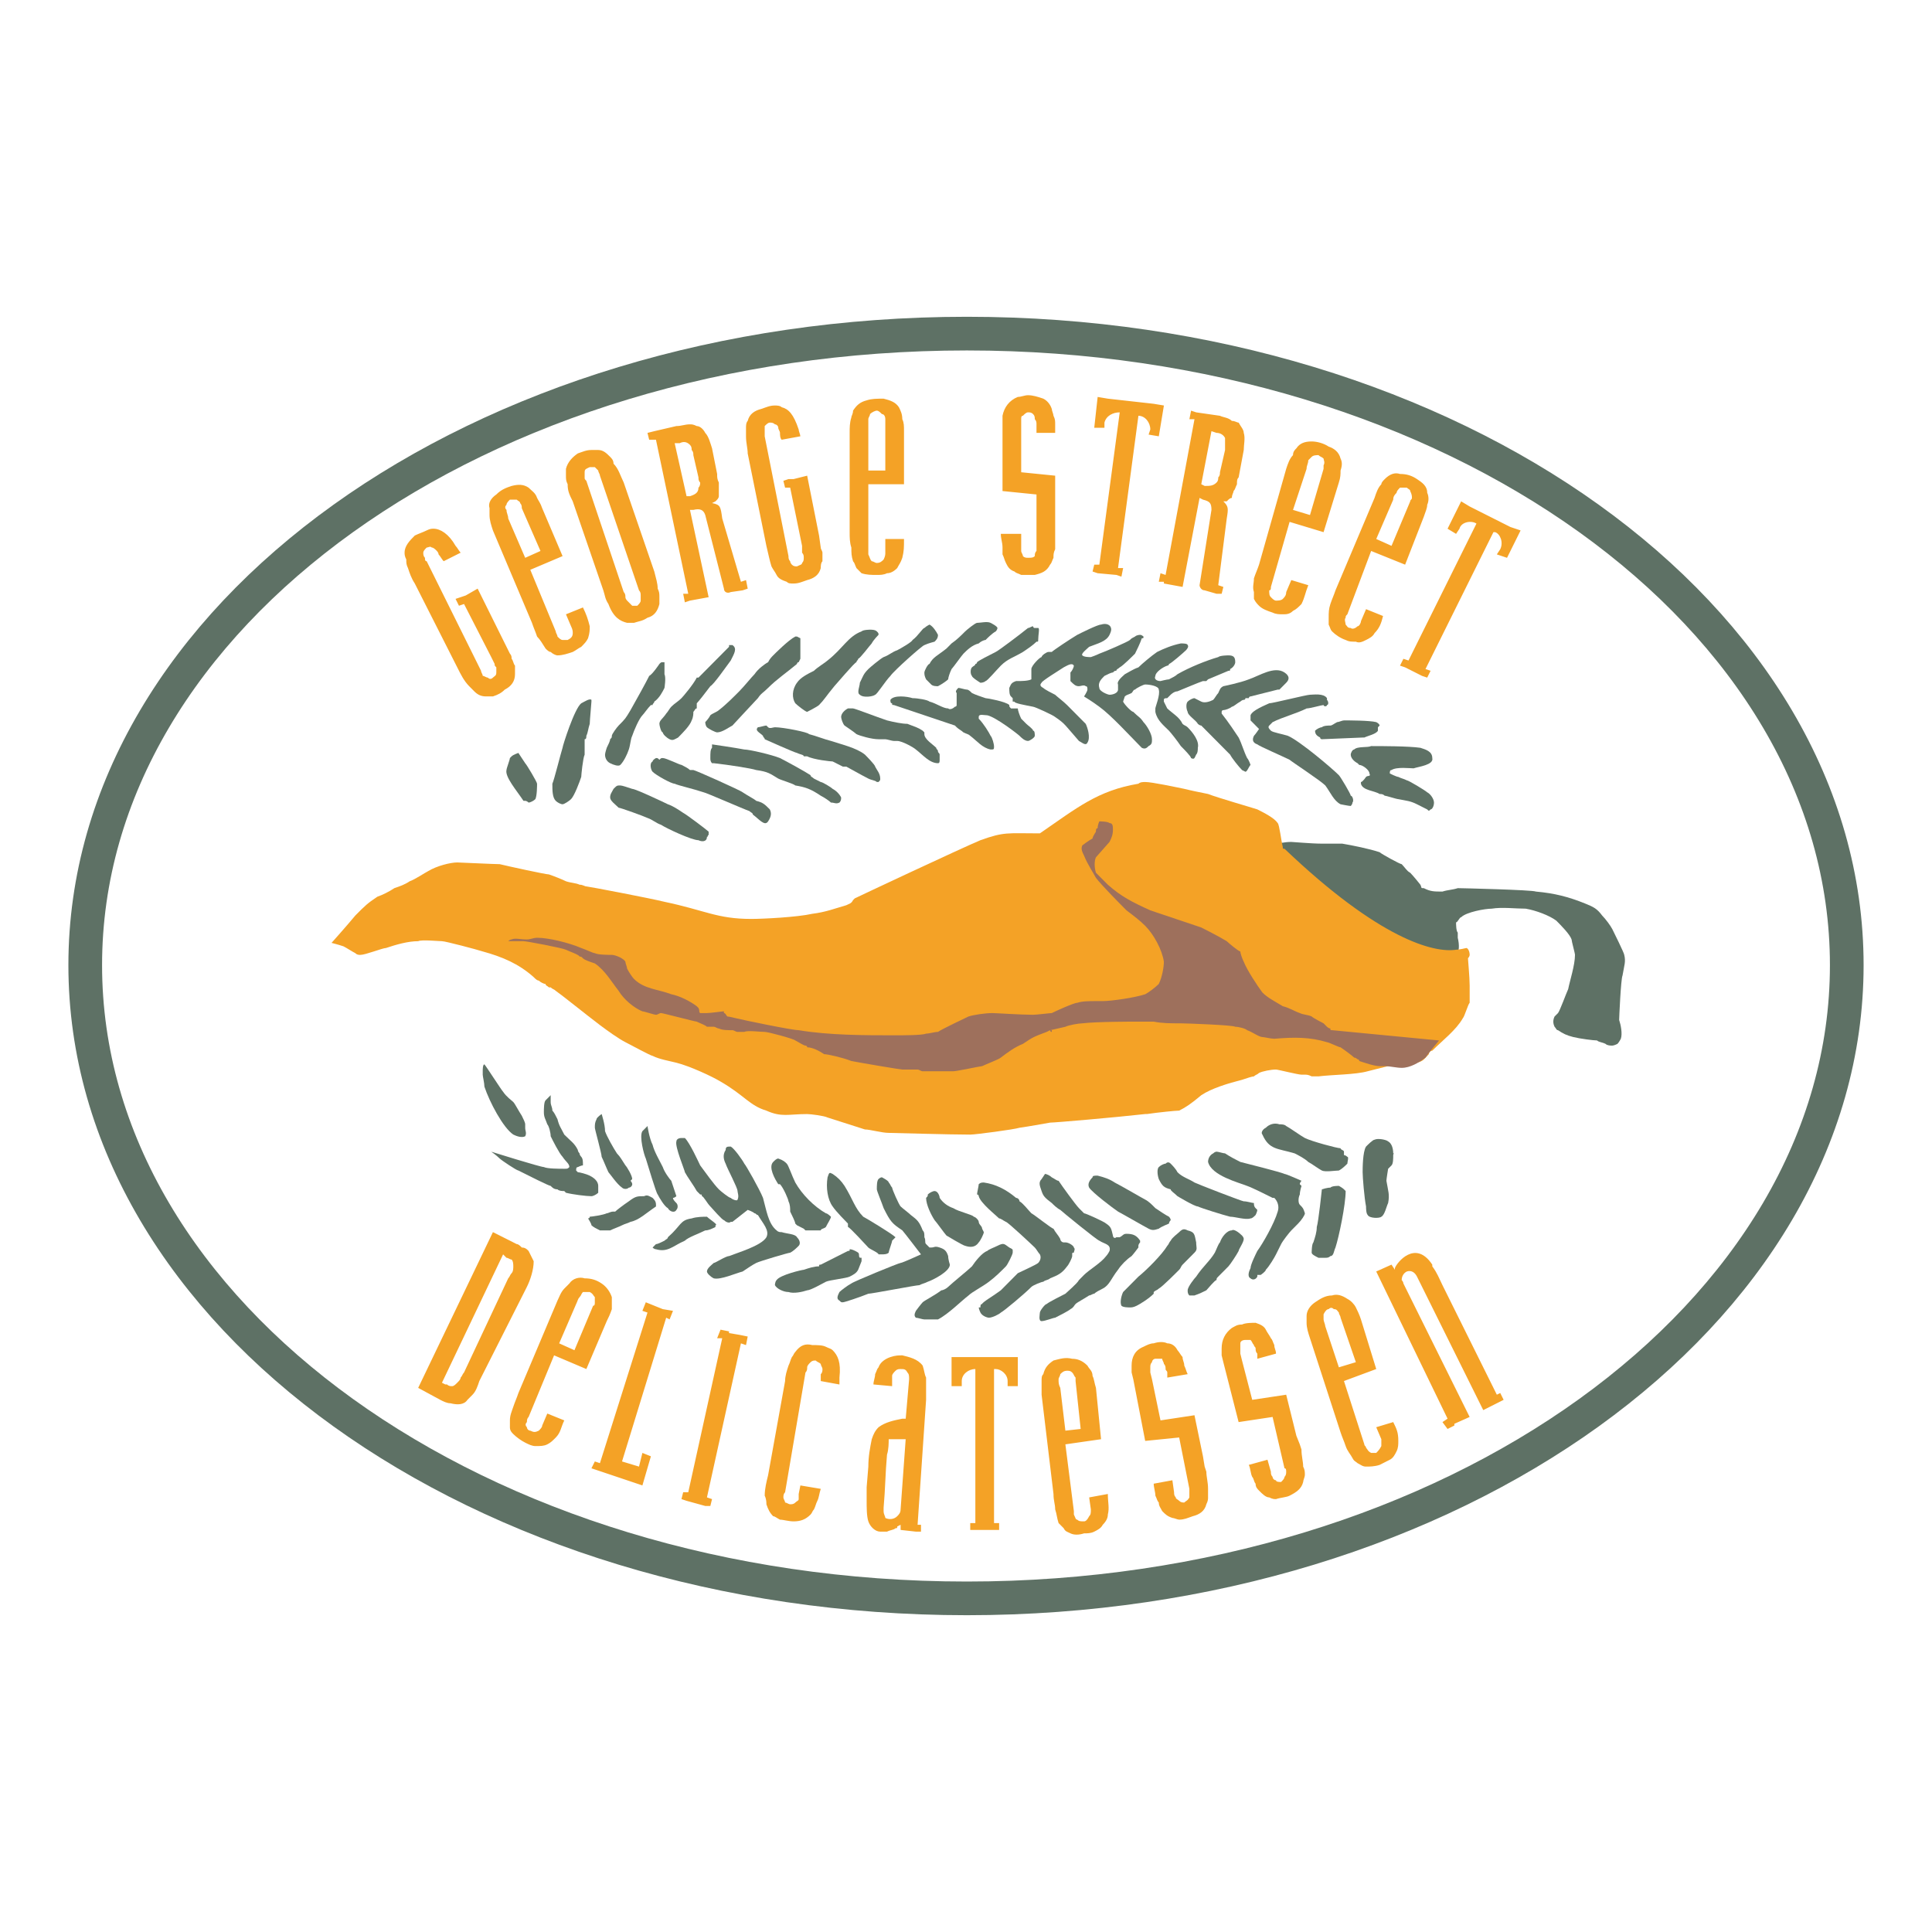 <?xml version="1.0" encoding="utf-8"?>
<!-- Generator: Adobe Illustrator 13.0.0, SVG Export Plug-In . SVG Version: 6.00 Build 14948)  -->
<!DOCTYPE svg PUBLIC "-//W3C//DTD SVG 1.0//EN" "http://www.w3.org/TR/2001/REC-SVG-20010904/DTD/svg10.dtd">
<svg version="1.0" id="Layer_1" xmlns="http://www.w3.org/2000/svg" xmlns:xlink="http://www.w3.org/1999/xlink" x="0px" y="0px"
	 width="192.756px" height="192.756px" viewBox="0 0 192.756 192.756" enable-background="new 0 0 192.756 192.756"
	 xml:space="preserve">
<g>
	<polygon fill-rule="evenodd" clip-rule="evenodd" fill="#FFFFFF" points="0,0 192.756,0 192.756,192.756 0,192.756 0,0 	"/>
	<path fill-rule="evenodd" clip-rule="evenodd" fill="#5E7165" d="M145.272,95.097c0.339,0,0.339-0.854,0.169-1.537
		c0-0.171,0-0.512,0-0.512c-0.169-0.171-0.169-0.854-0.169-1.024c0.169,0,0.339-0.512,0.509-0.512
		c0.508-0.513,2.372-0.854,3.05-0.854c1.018-0.171,2.373,0,3.39,0c1.017,0.171,2.373,0.683,3.051,1.195
		c0.508,0.512,1.355,1.366,1.525,1.878c0,0.171,0.339,1.366,0.339,1.537c0,1.024-0.509,2.562-0.678,3.416
		c-0.17,0.342-0.848,2.219-1.017,2.391c-0.17,0.17-0.17,0.17-0.34,0.34c-0.169,0.342-0.169,0.684,0,1.025
		c0.17,0.17,0.17,0.342,0.34,0.342c0.508,0.342,0.847,0.512,1.525,0.684c0.678,0.17,2.033,0.34,2.372,0.34
		c0.17,0.172,0.509,0.172,0.848,0.342c0.169,0.172,0.508,0.172,0.678,0.172s0.508-0.172,0.508-0.172
		c0.17-0.17,0.34-0.512,0.34-0.512c0.169-0.512,0-1.365-0.17-1.879c0-0.17,0.17-4.098,0.339-4.439
		c0.17-1.024,0.339-1.365,0.17-2.048c0-0.171-1.017-2.22-1.187-2.562c-0.17-0.341-0.678-1.024-1.017-1.366
		c-0.509-0.683-0.848-0.854-1.695-1.195c-1.694-0.683-3.051-1.025-4.915-1.195c-0.339-0.17-7.456-0.341-7.796-0.341
		c-0.508,0.171-1.017,0.171-1.525,0.341c-0.847,0-1.186,0-1.864-0.341c-0.339,0-0.169,0-0.339-0.341c0,0-0.678-0.854-1.017-1.196
		c-0.339-0.17-0.508-0.512-0.848-0.854c-0.169,0-2.033-1.024-2.203-1.195c-1.017-0.341-2.712-0.683-3.729-0.854
		c-0.678,0-1.525,0-2.033,0c-1.018,0-2.881-0.171-3.051-0.171c-0.678,0-1.355,0.171-1.355,0.171s0.169,0,0.169,0.17
		c0.17,0.171,0.17,0.512,0.339,0.683C134.596,90.316,138.154,95.097,145.272,95.097L145.272,95.097z"/>
	<polygon fill-rule="evenodd" clip-rule="evenodd" fill="#040606" points="47.653,46.434 47.653,46.434 47.653,46.263 
		47.653,46.263 47.653,46.434 	"/>
	<path fill-rule="evenodd" clip-rule="evenodd" fill="#F4A226" d="M116.292,57.361l-0.509-0.17l-0.17,0.854h0.509v0.171l1.864,0.341
		l1.694-8.879l0.34,0.171c0.678,0.17,0.847,0.341,0.847,1.024l-1.187,7.513c0,0.171,0.17,0.512,0.509,0.512l1.187,0.342l0,0h0.509
		l0.169-0.683l-0.509-0.171l0.848-6.659c0.17-1.025,0.17-1.196-0.339-1.708h0.339l0.17-0.17c0,0,0.169-0.171,0.339-0.171
		c0-0.341,0.169-0.512,0.169-0.683c0.17-0.171,0.17-0.341,0.34-0.683c0-0.341,0-0.512,0.169-0.683l0.509-2.732
		c0-0.513,0.169-1.196,0-1.708c0-0.341-0.34-0.683-0.509-1.024c-0.169,0-0.339-0.17-0.678-0.17
		c-0.339-0.342-0.848-0.342-1.187-0.512l-2.372-0.342l0,0l-0.509-0.17l-0.17,0.854h0.509L116.292,57.361L116.292,57.361z
		 M121.715,47.117c0,0.17,0,0.341-0.17,0.512c0,0.17,0,0.341-0.169,0.512c-0.339,0.341-0.678,0.341-1.187,0.341l-0.339-0.171
		l1.017-5.293l0.509,0.17c0.339,0,0.678,0.171,0.848,0.512c0,0.171,0,0.342,0,0.683c0,0.171,0,0.342,0,0.513L121.715,47.117
		L121.715,47.117z M68.668,59.24H68.16l0.169,0.854l0.508-0.171l0,0l1.864-0.341l-1.864-8.708h0.339
		c0.678-0.171,1.017,0,1.187,0.512l1.864,7.342c0,0.342,0.339,0.512,0.678,0.342l1.187-0.171l0,0l0.508-0.17l-0.169-0.854
		l-0.508,0.171l-1.865-6.317c-0.169-1.196-0.169-1.366-1.017-1.537l0.339-0.171l0.169-0.17c0,0,0.169-0.171,0.169-0.342
		c0-0.17,0-0.512,0-0.683c0-0.17,0-0.512,0-0.683c-0.169-0.342-0.169-0.512-0.169-0.854l-0.509-2.561
		c-0.169-0.512-0.339-1.195-0.678-1.537c-0.169-0.341-0.508-0.683-0.848-0.683c-0.339-0.171-0.508-0.171-0.678-0.171
		c-0.508,0-0.848,0.171-1.355,0.171l-2.204,0.512l0,0l-0.678,0.17l0.169,0.683h0.678L68.668,59.24L68.668,59.24z M69.686,47.629
		c0,0.17,0,0.341,0.169,0.512c0,0.17,0,0.341-0.169,0.512c0,0.512-0.339,0.683-0.848,0.854h-0.339l-1.187-5.293h0.508
		c0.339-0.171,0.678-0.171,1.017,0.17c0.169,0.171,0.169,0.342,0.169,0.513c0.169,0.17,0.169,0.341,0.169,0.512L69.686,47.629
		L69.686,47.629z M85.447,56.678c0.169,0.171,0.339,0.342,0.508,0.513c0.508,0.17,1.017,0.17,1.525,0.17c0.339,0,0.678,0,1.017-0.17
		c0.338,0,0.678-0.171,1.017-0.513c0.169-0.341,0.339-0.512,0.509-1.024c0.169-0.683,0.169-1.024,0.169-1.878h-1.864v1.366
		c0,0.171,0,0.342-0.17,0.683c-0.169,0.171-0.339,0.341-0.678,0.341c-0.169,0-0.339-0.17-0.508-0.17
		c-0.169-0.171-0.169-0.342-0.339-0.683c0,0,0-0.171,0-0.341v-6.66h3.559v-5.293c0-0.512,0-0.854-0.169-1.195l0,0
		c0-0.512-0.17-0.854-0.339-1.195c-0.339-0.512-0.848-0.683-1.525-0.854c-0.678,0-1.186,0-1.695,0.17
		c-0.678,0.171-1.017,0.512-1.355,1.025c0,0.341-0.169,0.512-0.169,0.683c-0.17,0.512-0.17,1.024-0.17,1.537v9.904
		c0,0.512,0,1.024,0.17,1.537c0,0.512,0,0.854,0.169,1.366C85.277,56.166,85.277,56.337,85.447,56.678L85.447,56.678z
		 M86.633,42.677c0-0.341,0-0.512,0-0.854c0-0.171,0.17-0.341,0.17-0.512c0.169-0.171,0.508-0.341,0.678-0.341
		s0.339,0.17,0.508,0.341c0.169,0,0.339,0.171,0.339,0.512c0,0,0,0.171,0,0.341v4.781h-1.695V42.677L86.633,42.677z M135.442,145.98
		c0.339,0.172,0.509,0.342,0.848,0.342s0.848,0,1.355-0.17c0.339-0.172,0.678-0.342,1.018-0.514c0.339-0.17,0.508-0.512,0.678-0.854
		c0.169-0.342,0.169-0.684,0.169-1.023c0-0.855-0.169-1.195-0.508-1.879l-1.695,0.512l0.509,1.195c0,0.342,0,0.512,0,0.684
		c-0.17,0.342-0.339,0.512-0.509,0.684c-0.169,0-0.339,0-0.508,0c-0.34-0.172-0.34-0.342-0.509-0.514c0-0.17-0.17-0.17-0.17-0.342
		l-2.033-6.316l3.22-1.195l-1.525-4.951c-0.169-0.514-0.339-0.855-0.508-1.197l0,0c-0.17-0.34-0.509-0.682-0.848-0.854
		c-0.509-0.34-1.018-0.512-1.525-0.34c-0.678,0-1.187,0.34-1.694,0.682c-0.509,0.342-0.848,0.854-0.848,1.367
		c0,0.342,0,0.512,0,0.682c0,0.514,0.169,1.025,0.339,1.537l3.051,9.391c0.169,0.514,0.339,0.855,0.508,1.367
		c0.17,0.512,0.509,0.854,0.678,1.195C135.104,145.811,135.273,145.811,135.442,145.98L135.442,145.98z M132.223,132.32
		c0-0.17-0.17-0.512-0.17-0.682c0-0.172,0-0.342,0-0.514c0.17-0.342,0.339-0.512,0.509-0.512c0.169-0.172,0.339-0.172,0.509,0
		c0.338,0,0.338,0.17,0.508,0.342c0,0.17,0.17,0.342,0.17,0.512l1.525,4.439l-1.695,0.512L132.223,132.32L132.223,132.32z
		 M106.123,152.469c0.17,0.342,0.339,0.342,0.678,0.514c0.339,0.17,0.848,0.17,1.356,0c0.338,0,0.678,0,1.017-0.172
		c0.339-0.17,0.678-0.342,0.847-0.684c0.34-0.342,0.509-0.682,0.509-1.023c0.17-0.684,0-1.195,0-2.049l-1.864,0.342l0.17,1.195
		c0,0.34,0,0.512-0.17,0.682c-0.17,0.342-0.339,0.512-0.508,0.512c-0.34,0-0.509,0-0.679-0.17c-0.169,0-0.169-0.17-0.339-0.512
		c0-0.172,0-0.172,0-0.342l-0.847-6.66l3.559-0.512l-0.509-5.121c-0.169-0.514-0.169-0.855-0.339-1.197l0,0
		c0-0.512-0.339-0.682-0.509-1.023c-0.508-0.512-1.017-0.684-1.524-0.684c-0.678-0.17-1.187,0-1.864,0.172
		c-0.509,0.342-0.848,0.682-1.018,1.365c-0.169,0.17-0.169,0.342-0.169,0.684c0,0.512,0,0.854,0,1.365l1.187,9.904
		c0,0.682,0.169,1.023,0.169,1.537c0.17,0.512,0.17,0.854,0.339,1.365C105.784,152.127,105.953,152.299,106.123,152.469
		L106.123,152.469z M105.784,138.469c-0.17-0.342-0.17-0.514-0.17-0.855c0-0.17,0.17-0.342,0.17-0.512
		c0.169-0.17,0.339-0.342,0.678-0.342c0.17,0,0.339,0,0.509,0.172c0.169,0.17,0.169,0.34,0.339,0.512c0,0.17,0,0.17,0,0.342
		l0.508,4.781l-1.524,0.17L105.784,138.469L105.784,138.469z M91.887,152.811v-0.684h-0.339l0.848-12.465v-1.023
		c0-0.342,0-0.684,0-1.195c-0.17-0.342-0.17-0.684-0.339-1.195c-0.508-0.684-1.355-0.854-2.033-1.025c-0.339,0-0.678,0-1.187,0.172
		c-0.508,0.17-1.017,0.512-1.186,1.023c-0.169,0.172-0.169,0.342-0.339,0.684c0,0.342-0.169,0.684-0.169,1.025l1.864,0.17v-0.17
		c0-0.342,0-0.514,0-0.855c0-0.17,0.169-0.34,0.339-0.512c0.169-0.17,0.339-0.17,0.508-0.17c0.339,0,0.508,0,0.678,0.342
		c0.17,0.17,0.17,0.34,0.17,0.682l-0.339,3.928c0,0-0.169,0-0.338,0c-0.848,0.172-1.695,0.342-2.373,0.854
		c-0.339,0.342-0.508,0.684-0.678,1.195c-0.169,0.854-0.339,1.707-0.339,2.732l-0.169,2.049c0,0.512,0,0.854,0,1.365
		c0,0.684,0,1.537,0.169,2.049c0.17,0.514,0.678,1.025,1.187,1.025c0.339,0,0.509,0,0.678,0c0.338-0.17,0.678-0.17,0.847-0.342
		c0.169,0,0.169,0,0.169-0.17l0.339-0.172v0.514l1.525,0.17H91.887L91.887,152.811z M89.853,150.592c0,0.34-0.169,0.512-0.339,0.682
		l0,0c-0.339,0.342-0.847,0.342-1.186,0.172c0-0.172-0.17-0.342-0.17-0.684c0-0.17,0-0.17,0-0.342
		c0.17-1.879,0.17-3.414,0.339-5.293c0.169-0.512,0.169-1.195,0.169-1.537h1.694L89.853,150.592L89.853,150.592z M49.179,122.93
		l-7.457,15.539l2.203,1.193c0.339,0.172,0.678,0.342,1.017,0.342c0.678,0.172,1.355,0.172,1.695-0.342
		c0.169-0.17,0.338-0.34,0.508-0.512c0.339-0.342,0.509-0.854,0.678-1.365l4.745-9.393c0.339-0.682,0.678-1.707,0.678-2.561
		c-0.169-0.342-0.339-0.684-0.509-1.023c-0.169-0.172-0.338-0.342-0.678-0.342c-0.169-0.172-0.339-0.342-0.508-0.342L49.179,122.93
		L49.179,122.93z M46.297,136.932c-0.169,0.17-0.169,0.34-0.339,0.512c0,0.17-0.169,0.342-0.339,0.512
		c-0.169,0.172-0.339,0.342-0.508,0.342s-0.339,0-0.509-0.17h-0.169l-0.339-0.172l6.101-12.807l0.339,0.342
		c0.17,0,0.339,0.172,0.508,0.172c0.17,0.17,0.17,0.512,0.17,0.682c0,0.172,0,0.514-0.17,0.684c-0.169,0.17-0.169,0.342-0.338,0.512
		L46.297,136.932L46.297,136.932z M50.874,142.395c0,0.342,0.169,0.512,0.339,0.684c0.339,0.342,0.847,0.684,1.187,0.854
		c0.338,0.17,0.678,0.342,1.017,0.342c0.508,0,0.847,0,1.187-0.172c0.339-0.17,0.508-0.34,0.847-0.682
		c0.508-0.514,0.508-1.025,0.848-1.707l-1.695-0.684l-0.509,1.195c0,0.17-0.169,0.342-0.339,0.512c-0.339,0.17-0.508,0.17-0.847,0
		c-0.17,0-0.339-0.17-0.339-0.342c-0.169-0.17-0.169-0.342,0-0.512c0-0.17,0-0.342,0.169-0.512l2.542-6.148l3.22,1.367l2.034-4.781
		c0.169-0.342,0.339-0.684,0.508-1.195l0,0c0-0.342,0-0.684,0-1.195c-0.169-0.512-0.508-1.025-1.017-1.365
		c-0.508-0.342-1.017-0.514-1.695-0.514c-0.508-0.17-1.186,0-1.525,0.514c-0.17,0.17-0.339,0.34-0.508,0.512
		c-0.339,0.342-0.509,0.854-0.678,1.195l-3.898,9.221c-0.169,0.512-0.339,0.854-0.508,1.365c-0.17,0.512-0.339,0.854-0.339,1.367
		C50.874,142.053,50.874,142.225,50.874,142.395L50.874,142.395z M57.483,130.102c0.169-0.342,0.169-0.514,0.339-0.684
		c0.169-0.17,0.169-0.342,0.338-0.512c0.339,0,0.509,0,0.678,0c0.339,0.17,0.339,0.342,0.508,0.512c0,0.17,0,0.342,0,0.512
		c0,0.172,0,0.342-0.169,0.342l-1.864,4.439l-1.525-0.684L57.483,130.102L57.483,130.102z M64.093,148.201L64.093,148.201
		l0.847-2.904l-0.847-0.34l-0.339,1.365l-1.694-0.512l4.406-14.344l0.339,0.172l0.339-0.855l-1.017-0.17l0,0l-0.848-0.342l0,0
		l-0.847-0.342l-0.339,0.854l0.508,0.172l-4.746,15.025l-0.508-0.17l-0.339,0.682L64.093,148.201L64.093,148.201z M149.34,140.004
		L149.34,140.004l0.678-0.342l-0.339-0.682l-0.339,0.17l-5.424-10.928c-0.339-0.684-0.508-1.195-1.017-1.879c0,0,0,0,0-0.17
		c-1.694-2.561-3.559-0.17-3.729,0.342v0.17l-0.339-0.512l-1.525,0.684l7.118,14.684l-0.509,0.342l0.509,0.684l0.678-0.342v-0.172
		l1.525-0.682l-6.609-13.318c0,0,0-0.172-0.17-0.342c0-0.342,0.17-0.684,0.509-0.854c0.509-0.172,0.848,0.17,1.017,0.512
		l6.61,13.318L149.34,140.004L149.34,140.004z M125.104,59.752c0.169,0.342,0.339,0.512,0.509,0.683
		c0.339,0.341,0.847,0.512,1.355,0.683c0.339,0.17,0.678,0.17,1.017,0.17s0.678,0,1.018-0.341c0.338-0.171,0.508-0.341,0.847-0.683
		c0.339-0.683,0.339-1.024,0.678-1.878l-1.694-0.512l-0.509,1.196c0,0.341-0.169,0.512-0.339,0.683
		c-0.169,0.17-0.508,0.17-0.678,0.17s-0.339-0.17-0.509-0.341c-0.169-0.171-0.169-0.342-0.169-0.684c0.169,0,0.169-0.17,0.169-0.341
		l1.864-6.489l3.39,1.025l1.525-4.952c0.17-0.512,0.17-0.854,0.17-1.195l0,0c0.169-0.512,0.169-0.854,0-1.195
		c-0.17-0.683-0.678-1.024-1.187-1.195c-0.509-0.341-1.187-0.512-1.695-0.512c-0.678,0-1.186,0.171-1.525,0.683
		c-0.169,0.171-0.338,0.341-0.338,0.683c-0.34,0.342-0.509,0.854-0.679,1.366l-2.711,9.562c-0.17,0.512-0.34,0.854-0.509,1.366
		c0,0.512-0.169,0.854,0,1.366C125.104,59.411,125.104,59.582,125.104,59.752L125.104,59.752z M130.358,46.775
		c0-0.341,0.169-0.512,0.169-0.854c0.17-0.171,0.17-0.171,0.339-0.341c0.17-0.171,0.509-0.171,0.679-0.171
		c0.169,0.171,0.339,0.171,0.508,0.342c0,0.171,0.17,0.342,0,0.683c0,0,0,0.171,0,0.341l-1.355,4.61l-1.694-0.512L130.358,46.775
		L130.358,46.775z M132.562,62.313c0.169,0.341,0.169,0.512,0.339,0.683c0.339,0.342,0.848,0.683,1.355,0.854
		c0.34,0.17,0.509,0.17,1.018,0.17c0.339,0.171,0.678,0,1.017-0.17c0.339-0.171,0.678-0.342,0.848-0.683
		c0.508-0.512,0.678-1.024,0.847-1.708l-1.694-0.683l-0.509,1.195c0,0.171-0.169,0.512-0.339,0.512
		c-0.169,0.171-0.509,0.342-0.678,0.171c-0.339,0-0.339-0.171-0.509-0.341c0-0.171-0.169-0.513,0-0.683c0-0.171,0-0.171,0.17-0.342
		l2.373-6.317l3.39,1.366l1.863-4.781c0.17-0.512,0.34-0.854,0.34-1.195l0,0c0.169-0.342,0.169-0.854,0-1.195
		c0-0.683-0.509-1.024-1.018-1.366c-0.508-0.341-1.017-0.512-1.694-0.512c-0.509-0.17-1.017,0-1.525,0.512
		c-0.17,0.171-0.339,0.342-0.339,0.512c-0.339,0.342-0.509,0.854-0.678,1.366l-3.898,9.22c-0.169,0.513-0.339,0.854-0.509,1.366
		c-0.169,0.512-0.169,0.854-0.169,1.366C132.562,61.801,132.562,62.143,132.562,62.313L132.562,62.313z M139.002,49.849
		c0-0.342,0.169-0.512,0.339-0.683c0-0.171,0.169-0.342,0.339-0.512c0.169,0,0.509,0,0.678,0c0.169,0.17,0.339,0.17,0.339,0.341
		c0.17,0.342,0.17,0.512,0.17,0.683s-0.17,0.171-0.17,0.341l-1.864,4.44l-1.525-0.683L139.002,49.849L139.002,49.849z
		 M140.526,65.899l-0.508-0.171l-0.339,0.683l0.509,0.171l0,0l1.694,0.854l0,0l0.509,0.17l0.339-0.683l-0.509-0.171l6.779-13.66
		h0.169c0.509,0.171,0.848,1.024,0.509,1.708l-0.339,0.512l1.017,0.341l1.355-2.732l-1.017-0.341l0,0l-4.067-2.049l0,0l-0.847-0.512
		l-1.356,2.732l0.848,0.512l0.339-0.512c0.17-0.684,1.187-0.854,1.694-0.513L140.526,65.899L140.526,65.899z M54.941,65.045
		c0.169,0.171,0.508,0.342,0.678,0.342c0.508,0,1.017-0.171,1.525-0.342c0.339-0.17,0.508-0.341,0.848-0.512
		c0.338-0.341,0.508-0.512,0.678-0.854c0.169-0.512,0.169-0.854,0.169-1.195c-0.169-0.683-0.339-1.195-0.678-1.878l-1.694,0.683
		l0.508,1.195c0.169,0.342,0.169,0.512,0.169,0.683c0,0.341-0.169,0.512-0.509,0.683c-0.169,0-0.338,0-0.508,0
		c-0.169,0-0.339-0.171-0.508-0.342c0-0.17-0.169-0.341-0.169-0.512l-2.542-6.147l3.22-1.366l-2.034-4.781
		c-0.169-0.512-0.339-0.683-0.508-1.024c-0.169-0.512-0.508-0.683-0.848-1.024c-0.508-0.342-1.017-0.342-1.695-0.171
		c-0.508,0.171-1.017,0.341-1.525,0.854c-0.508,0.341-0.848,0.854-0.678,1.366c0,0.341,0,0.512,0,0.683
		c0,0.512,0.169,1.024,0.339,1.537l3.898,9.221c0.169,0.512,0.339,0.854,0.508,1.366c0.339,0.342,0.508,0.683,0.847,1.195
		C54.602,64.875,54.771,65.045,54.941,65.045L54.941,65.045z M50.704,51.727c0-0.342-0.17-0.513-0.17-0.854
		c-0.169-0.171-0.169-0.342,0-0.512c0-0.171,0.17-0.342,0.339-0.512c0.169,0,0.508,0,0.678,0c0.169,0.17,0.339,0.17,0.339,0.341
		c0.169,0.171,0.169,0.341,0.169,0.512l1.864,4.269l-1.525,0.683L50.704,51.727L50.704,51.727z M50.365,64.191l-2.711-5.464
		l-1.187,0.683l-0.508,0.171l-0.508,0.17l0.339,0.683l0.508-0.171l2.712,5.293l0,0l0.339,0.683c0,0.17,0,0.17,0.169,0.341
		c0,0.17,0,0.342,0,0.512c0,0.342-0.169,0.342-0.339,0.512s-0.339,0.17-0.509,0c-0.169,0-0.339-0.17-0.508-0.17
		c0-0.171-0.169-0.342-0.169-0.512l-5.423-10.928c-0.17,0-0.17-0.171-0.17-0.342c-0.169-0.17-0.169-0.341-0.169-0.512
		c0-0.17,0.169-0.341,0.339-0.512c0.169,0,0.338-0.17,0.508,0c0.17,0,0.339,0.171,0.509,0.342c0,0,0.169,0.17,0.169,0.341
		c0.169,0.171,0.339,0.512,0.508,0.683l1.695-0.854c-0.169-0.17-0.339-0.512-0.508-0.683c-0.678-1.195-1.525-1.708-2.203-1.708
		c-0.17,0-0.339,0-0.678,0.17c-0.339,0.171-0.848,0.342-1.187,0.512c-0.508,0.513-1.017,1.025-1.017,1.708
		c0,0.171,0,0.342,0.169,0.683c0,0.341,0,0.512,0.169,0.854c0.169,0.513,0.339,1.025,0.678,1.537l4.237,8.367
		c0.339,0.683,0.678,1.366,1.187,1.878c0.169,0.17,0.338,0.341,0.508,0.512c0.339,0.341,0.678,0.512,1.186,0.512
		c0.169,0,0.339,0,0.678,0c0.508-0.171,0.847-0.342,1.186-0.683c0.678-0.341,1.017-0.854,1.017-1.537c0-0.341,0-0.513,0-0.854
		c-0.169-0.17-0.169-0.512-0.339-0.683c0-0.17,0-0.341-0.169-0.512L50.365,64.191L50.365,64.191z M60.703,60.264
		c0.508,1.366,1.187,1.708,1.864,1.878c0.339,0,0.508,0,0.678,0c0.508-0.171,0.848-0.171,1.356-0.512
		c0.678-0.171,1.017-0.683,1.187-1.366c0-0.17,0-0.512,0-0.683c0-0.342,0-0.512-0.17-0.854c0-0.512-0.169-1.024-0.339-1.708
		l-3.051-8.879c-0.338-0.683-0.508-1.366-1.017-1.878c0-0.341-0.169-0.512-0.339-0.683c-0.339-0.342-0.678-0.683-1.187-0.683
		c-0.169,0-0.508,0-0.678,0c-0.508,0-0.848,0.17-1.356,0.341c-0.508,0.342-1.017,0.854-1.186,1.537c0,0.171,0,0.512,0,0.683
		c0,0.341,0,0.512,0.169,0.854c0,0.683,0.17,1.025,0.509,1.708l3.051,8.879C60.364,59.411,60.364,59.752,60.703,60.264
		L60.703,60.264z M62.228,59.069L58.5,47.97c-0.17-0.171-0.17-0.171-0.17-0.341c0-0.171,0-0.342,0-0.512
		c0-0.342,0.17-0.342,0.509-0.512c0.169,0,0.339,0,0.508,0c0.169,0.17,0.169,0.17,0.339,0.341c0,0.171,0.169,0.341,0.169,0.512
		l3.898,11.44c0.169,0.171,0.169,0.342,0.169,0.513s0,0.341,0,0.512c0,0.171-0.169,0.342-0.338,0.513c-0.169,0-0.339,0-0.509,0
		c-0.169-0.171-0.339-0.341-0.508-0.513c0,0-0.17-0.17-0.17-0.341C62.397,59.411,62.397,59.24,62.228,59.069L62.228,59.069z
		 M81.718,53.434l-1.187-5.976l-1.356,0.341h-0.508l-0.509,0.171l0.169,0.683h0.509l1.186,5.806l0,0v0.683
		c0.169,0.171,0.169,0.342,0.169,0.512c0,0.171,0,0.342-0.169,0.512c0,0.171-0.169,0.171-0.508,0.342c-0.169,0-0.339,0-0.509-0.171
		c0,0-0.169-0.171-0.169-0.341c-0.169-0.171-0.169-0.342-0.169-0.512l-2.373-11.953c0-0.171,0-0.342,0-0.512
		c0-0.171,0-0.342,0-0.512c0.169-0.171,0.339-0.342,0.508-0.342s0.339,0,0.509,0.171c0.169,0,0.338,0.171,0.338,0.341
		c0,0.171,0.17,0.342,0.17,0.512c0,0.171,0,0.512,0.169,0.683l1.864-0.341c0-0.171-0.169-0.512-0.169-0.683
		c-0.509-1.537-1.017-2.049-1.695-2.22c-0.169-0.171-0.508-0.171-0.678-0.171c-0.509,0-0.848,0.171-1.356,0.342
		c-0.678,0.171-1.187,0.512-1.356,1.195c-0.169,0.17-0.169,0.512-0.169,0.683c0,0.342,0,0.512,0,0.854
		c0,0.683,0.169,1.195,0.169,1.708l1.864,9.221c0.169,0.683,0.339,1.537,0.508,2.049c0.17,0.341,0.339,0.512,0.509,0.854
		c0.169,0.342,0.508,0.512,1.017,0.683c0.17,0.171,0.339,0.171,0.678,0.171c0.509,0,0.848-0.171,1.356-0.342
		c0.678-0.17,1.187-0.512,1.356-1.195c0-0.17,0-0.512,0.169-0.683c0-0.342,0-0.512,0-0.854c0-0.17-0.169-0.341-0.169-0.512
		L81.718,53.434L81.718,53.434z M109.682,56.337h-0.508l-0.17,0.683l0.509,0.171l0,0l1.864,0.17l0,0l0.508,0.171l0.17-0.854h-0.509
		l2.034-15.196l0,0c0.678,0,1.187,0.683,1.187,1.366l-0.17,0.512l1.017,0.171l0.509-3.074l-1.017-0.17l0,0l-4.576-0.512l0,0
		l-1.017-0.171l-0.339,3.073h1.017v-0.512c0.17-0.683,0.848-1.024,1.525-1.024L109.682,56.337L109.682,56.337z M114.258,111.148
		c0.17,0,0.17,0,0.17,0c1.186-0.172,2.881-0.342,3.22-0.342c0.678-0.342,1.187-0.684,2.203-1.537
		c1.017-0.684,2.712-1.195,4.067-1.537c0.509-0.17,1.018-0.342,1.187-0.342c0.169-0.17,0.339-0.17,0.509-0.342
		c0.339-0.17,1.186-0.34,1.694-0.34c0.17,0,2.203,0.512,2.542,0.512c0,0,0.17,0,0.339,0c0.17,0,0.339,0,0.678,0.17
		c0.17,0,0.509,0,0.679,0c1.355-0.17,3.729-0.17,4.914-0.512c0.679-0.17,1.356-0.342,2.034-0.512
		c0.678-0.172,0.678-0.172,1.525-0.172c0.339,0,1.017,0,1.355-0.17c0.678-0.172,0.678-0.342,1.187-0.854
		c0-0.172,0.17-0.342,0.339-0.342c1.017-1.025,2.373-2.049,3.051-3.244c0.169-0.172,0.509-1.367,0.678-1.537c0-0.17,0-1.365,0-1.707
		c0-0.854-0.169-2.562-0.169-2.732c0.169-0.17,0.169-0.341,0.169-0.341c0-0.341-0.169-0.683-0.339-0.683
		c0,0-0.678,0.171-1.017,0.171c-2.203,0.341-7.627-1.025-17.117-10.074c-0.17,0-0.17,0-0.17-0.171
		c-0.169-0.683-0.339-2.22-0.508-2.391c-0.34-0.512-1.356-1.024-2.034-1.366c-0.508-0.171-4.067-1.195-4.915-1.537
		c-0.848-0.17-1.694-0.341-2.373-0.512c-0.847-0.17-3.22-0.683-3.897-0.683c-0.17,0-0.508,0-0.678,0.171
		c-4.067,0.683-6.102,2.391-9.83,4.952c0,0,0,0-0.169,0c-3.051,0-3.39-0.17-5.763,0.683c-2.034,0.854-12.202,5.635-12.541,5.806
		c-0.169,0.171-0.169,0.171-0.169,0.171c-0.169,0.341-0.339,0.341-0.678,0.512c-1.187,0.341-2.034,0.683-3.39,0.854
		c-1.525,0.342-4.915,0.512-6.101,0.512c-3.389,0-4.576-0.854-8.643-1.708c-1.356-0.341-7.626-1.537-7.796-1.537
		c-0.17,0-0.339-0.17-0.678-0.17c-0.339-0.171-0.848-0.171-1.356-0.342c-0.339-0.171-1.187-0.512-1.695-0.683
		c-0.339,0-4.237-0.854-4.915-1.024c-0.508,0-4.067-0.171-4.237-0.171c-0.678,0-2.034,0.341-2.881,0.854
		c-0.339,0.17-1.356,0.854-1.864,1.024c-0.508,0.342-1.017,0.512-1.525,0.683c-0.509,0.341-1.187,0.683-1.695,0.854
		c-1.017,0.683-1.187,0.854-2.203,1.878c-0.848,1.024-2.373,2.732-2.373,2.732s0.678,0.17,1.187,0.342
		c0.339,0.17,0.847,0.512,1.187,0.683c0.169,0.171,0.338,0.171,0.508,0.171c0.508,0,2.203-0.683,2.542-0.683
		c1.017-0.342,2.203-0.683,3.22-0.683c0.339-0.171,2.034,0,2.373,0s3.559,0.854,4.067,1.025c1.864,0.512,3.559,1.195,5.084,2.562
		c0.169,0.17,0.339,0.342,0.508,0.342c0.169,0.17,0.508,0.34,0.678,0.34c0,0.172,0.17,0.172,0.339,0.342h0.169
		c0.169,0.172,0.339,0.172,0.508,0.342c0.508,0.342,3.051,2.391,4.406,3.416c0.678,0.512,1.864,1.365,2.542,1.707
		c0.339,0.17,2.542,1.365,2.712,1.365c0.678,0.342,1.695,0.512,2.373,0.684c1.355,0.342,3.559,1.365,4.406,1.879
		c2.373,1.365,2.881,2.391,4.576,2.902c1.525,0.684,2.204,0.342,4.067,0.342c0.339,0,1.695,0.17,2.034,0.342
		c0.509,0.17,3.22,1.023,3.729,1.193c0.509,0,1.695,0.342,2.373,0.342c0.339,0,6.101,0.172,8.135,0.172
		c0.508,0,4.406-0.514,4.915-0.684c1.186-0.17,2.033-0.342,3.051-0.512C105.275,112.002,111.207,111.49,114.258,111.148
		L114.258,111.148z M83.752,137.443c0.169-1.537-0.169-2.221-0.678-2.732c-0.169-0.17-0.339-0.17-0.678-0.342
		c-0.339-0.17-0.847-0.17-1.356-0.17c-0.678-0.172-1.186,0-1.694,0.684c-0.17,0.17-0.17,0.34-0.339,0.512
		c-0.169,0.342-0.169,0.512-0.338,0.854c-0.17,0.512-0.339,1.023-0.339,1.537l-1.695,9.391c-0.169,0.684-0.339,1.365-0.339,2.049
		c0.169,0.342,0.169,0.684,0.169,0.854c0.169,0.514,0.339,0.854,0.678,1.195c0.169,0,0.339,0.172,0.678,0.342
		c0.339,0,0.848,0.17,1.355,0.17c0.678,0,1.187-0.17,1.695-0.682c0.169-0.172,0.169-0.342,0.339-0.512
		c0.169-0.342,0.169-0.514,0.339-0.855c0.169-0.34,0.169-0.682,0.339-1.195l-2.034-0.34l-0.169,0.854c0,0.17,0,0.342,0,0.512
		s-0.169,0.17-0.339,0.342c-0.17,0.17-0.339,0.17-0.508,0.17c-0.169,0-0.339-0.17-0.509-0.17c0-0.172-0.169-0.342-0.169-0.512
		c0-0.172,0-0.342,0.169-0.514l2.034-11.951c0.169-0.172,0.169-0.342,0.169-0.514c0-0.17,0.169-0.34,0.339-0.512
		c0.169-0.17,0.339-0.17,0.509-0.17c0.169,0.17,0.339,0.17,0.508,0.342c0,0.17,0.169,0.34,0.169,0.512c0,0.17,0,0.342-0.169,0.512
		c0,0.17,0,0.512,0,0.684l1.864,0.342C83.752,137.955,83.752,137.613,83.752,137.443L83.752,137.443z M70.363,150.25h0.508
		l0.169-0.684l-0.508-0.17l3.39-15.369l0.508,0.172l0.169-0.854l-0.847-0.172l0,0l-1.017-0.17v-0.17l-0.847-0.172l-0.339,0.854
		h0.508l-3.389,15.367H68.16l-0.17,0.684l0.509,0.17l0,0L70.363,150.25L70.363,150.25L70.363,150.25z M97.31,151.957h-0.508v0.684
		h0.508l0,0h1.865l0,0h0.508v-0.684h-0.508V136.59h0.169c0.509,0,1.187,0.512,1.187,1.195v0.512h1.017v-2.902h-1.017l0,0h-4.576l0,0
		h-1.017v2.902h1.017v-0.512c0-0.684,0.678-1.195,1.356-1.195V151.957L97.31,151.957z M119.173,141.199L119.173,141.199l-3.39,0.514
		l-0.848-4.1l-0.169-0.682c0-0.172,0-0.342,0-0.514c0-0.17,0-0.34,0.169-0.512c0-0.17,0.17-0.342,0.339-0.342
		c0.339,0,0.509,0,0.679,0c0,0.172,0.169,0.342,0.169,0.514c0.17,0.17,0.17,0.34,0.17,0.512c0,0.17,0.169,0.17,0.169,0.342v0.512
		l2.034-0.342c-0.17-0.342-0.17-0.512-0.34-0.854c0-0.342-0.169-0.512-0.169-0.854c-0.169-0.172-0.339-0.512-0.509-0.684
		c-0.169-0.342-0.508-0.684-1.017-0.684c-0.339-0.17-0.848-0.17-1.355,0c-0.339,0-0.678,0.172-1.018,0.342
		c-0.847,0.342-1.186,1.025-1.186,1.879c0,0.342,0,0.512,0,0.684l0.169,0.682l1.187,6.148l3.39-0.342l1.017,5.121
		c0,0.172,0,0.172,0,0.342c0,0.342,0,0.342,0,0.514c-0.169,0.34-0.339,0.34-0.509,0.512c-0.169,0-0.338,0-0.508-0.172
		c-0.17-0.17-0.339-0.17-0.339-0.34c-0.17-0.172-0.17-0.342-0.17-0.514l-0.169-1.195l-1.864,0.342c0,0.342,0.169,0.854,0.169,1.195
		c0.17,0.342,0.17,0.512,0.339,0.684c0,0.342,0.17,0.512,0.34,0.854c0.339,0.342,0.508,0.512,1.017,0.684
		c0.169,0,0.508,0.17,0.678,0.17c0.508,0,0.848-0.17,1.355-0.342c0.678-0.17,1.187-0.512,1.356-1.195
		c0.169-0.342,0.169-0.512,0.169-0.682c0-0.342,0-0.514,0-0.855c0-0.682-0.169-1.193-0.169-1.707l-0.17-0.512l-0.169-1.025
		L119.173,141.199L119.173,141.199z M128.324,139.15L128.324,139.15l-3.389,0.512l-1.018-3.926l-0.17-0.684c0-0.17,0-0.342,0-0.512
		c0-0.172,0-0.342,0-0.514c0-0.17,0.17-0.34,0.509-0.34c0.17,0,0.339,0,0.509,0c0.17,0.17,0.17,0.34,0.339,0.512
		c0,0.17,0.169,0.17,0.169,0.342c0,0.17,0,0.342,0.17,0.512v0.512l1.864-0.512c0-0.342-0.17-0.512-0.17-0.854
		c-0.169-0.342-0.169-0.512-0.339-0.684c-0.169-0.342-0.339-0.512-0.508-0.854c-0.17-0.342-0.509-0.512-1.018-0.684
		c-0.338,0-1.017,0-1.355,0.172c-0.508,0-0.678,0.17-1.017,0.342c-0.678,0.512-1.017,1.195-1.017,2.049c0,0.17,0,0.342,0,0.682
		l0.169,0.684l1.525,5.977l3.39-0.512l1.187,5.121c0.169,0,0.169,0.172,0.169,0.342c0,0.172,0,0.342-0.169,0.514
		c0,0.17-0.17,0.34-0.339,0.512c-0.17,0-0.509,0-0.509-0.172c-0.17,0-0.339-0.17-0.339-0.34c-0.17-0.172-0.17-0.342-0.17-0.514
		l-0.339-1.195l-1.864,0.514c0.17,0.34,0.17,0.854,0.34,1.195c0.169,0.17,0.169,0.512,0.338,0.682c0,0.342,0.17,0.512,0.34,0.684
		c0.339,0.342,0.678,0.684,1.017,0.684c0.339,0.17,0.508,0.17,0.678,0.17c0.509-0.17,1.017-0.17,1.355-0.342
		c0.678-0.342,1.187-0.684,1.356-1.365c0-0.172,0.169-0.512,0.169-0.684c0-0.342,0-0.512-0.169-0.854c0-0.512-0.17-1.025-0.17-1.707
		l-0.169-0.514l-0.34-0.854L128.324,139.15L128.324,139.15z M105.275,47.458L105.275,47.458l-3.39-0.341v-3.928v-0.854
		c0-0.171,0-0.341,0-0.512s0-0.341,0.17-0.341c0.169-0.171,0.339-0.342,0.509-0.342c0.169,0,0.338,0,0.508,0.171
		s0.17,0.341,0.17,0.512c0.169,0.171,0.169,0.341,0.169,0.512s0,0.341,0,0.341v0.512h1.864c0-0.341,0-0.512,0-0.854
		s0-0.512-0.169-0.854c0-0.171-0.17-0.512-0.17-0.683c-0.169-0.512-0.509-0.854-0.848-1.024c-0.508-0.171-1.017-0.342-1.524-0.342
		c-0.34,0-0.679,0.171-1.018,0.171c-0.847,0.341-1.355,1.024-1.525,1.878c0,0.17,0,0.341,0,0.512v7l3.39,0.342v5.123
		c0,0.17,0,0.341,0,0.512c-0.169,0.17-0.169,0.341-0.169,0.512c-0.17,0.17-0.34,0.17-0.678,0.17c-0.17,0-0.34,0-0.509-0.17
		c0-0.171-0.17-0.342-0.17-0.512c0-0.171,0-0.171,0-0.342v-1.366h-2.033c0,0.512,0.169,0.854,0.169,1.366c0,0.171,0,0.512,0,0.683
		c0.17,0.341,0.17,0.512,0.339,0.854c0.17,0.342,0.34,0.683,0.848,0.854c0.17,0.171,0.339,0.171,0.678,0.341
		c0.509,0,0.848,0,1.356,0c0.678-0.17,1.186-0.341,1.525-1.024c0.169-0.171,0.169-0.341,0.339-0.683c0-0.341,0-0.512,0.169-0.854
		c0-0.512,0-1.024,0-1.708v-0.512v-0.854V47.458L105.275,47.458z"/>
	<path fill-rule="evenodd" clip-rule="evenodd" fill="#9E705C" d="M132.9,102.781c-0.17,0-0.17,0-0.17-0.172
		c-0.169,0-0.339-0.17-0.339-0.17c-0.169-0.17-0.169-0.17-0.339-0.342c0,0-1.017-0.512-1.187-0.684
		c-0.339-0.17-0.847-0.17-1.186-0.34c-0.509-0.172-1.018-0.514-1.695-0.684c-0.848-0.512-1.525-0.854-2.033-1.365
		c-0.509-0.684-1.525-2.221-1.864-3.074c-0.17-0.342-0.34-0.854-0.34-1.024c-0.169,0-1.186-0.854-1.355-1.025
		c-0.848-0.512-2.203-1.195-2.542-1.366c-0.508-0.171-4.067-1.366-5.084-1.708c-1.864-0.854-2.882-1.366-4.237-2.561
		c-0.339-0.342-1.017-1.025-1.187-1.196c-0.169-0.512-0.169-1.195,0-1.537c0.17-0.171,1.187-1.366,1.356-1.537
		c0.169-0.341,0.339-0.683,0.339-1.195c0-0.341,0-0.683-0.339-0.683c-0.17-0.17-1.018-0.17-1.018-0.17s-0.169,0.341-0.169,0.683
		c-0.17,0-0.17,0.171-0.17,0.342c0,0-0.339,0.512-0.339,0.683c-0.339,0.17-1.017,0.683-1.017,0.683c-0.17,0.342,0,0.683,0.17,1.024
		c0.338,0.854,1.017,1.878,1.186,2.22c0.678,0.854,2.203,2.391,3.051,3.245c0.678,0.512,1.356,1.024,1.864,1.537
		c0.848,0.854,1.695,2.391,1.864,3.586c0,0.512-0.169,1.537-0.509,2.219c-0.339,0.342-1.017,0.855-1.355,1.025
		c-1.017,0.342-3.39,0.684-4.237,0.684c-0.339,0-0.508,0-0.678,0c-0.678,0-1.355,0-1.864,0.17c-0.339,0-2.203,0.854-2.542,1.025
		c-0.169,0-1.525,0.17-1.864,0.17c-1.187,0-3.729-0.17-4.067-0.17c-0.678,0-1.864,0.17-2.373,0.34
		c-0.339,0.172-2.542,1.195-3.051,1.537c-0.339,0-0.847,0.172-1.186,0.172c-0.339,0.17-2.373,0.17-3.051,0.17
		c-3.051,0-6.609,0-9.66-0.512c-0.678,0-5.593-1.025-6.271-1.195c0,0-0.678-0.172-0.847-0.172c-0.169-0.17-0.169-0.34-0.339-0.34
		c0,0,0,0,0-0.172c-0.17,0-1.356,0.172-1.695,0.172c0,0-0.508,0-0.678,0c-0.169-0.172,0-0.172-0.169-0.514l-0.17-0.17
		c-0.678-0.512-1.695-1.025-2.542-1.195c-1.356-0.512-2.711-0.512-3.729-1.537c-0.169-0.17-0.508-0.683-0.678-1.024
		c0-0.171-0.17-0.513-0.17-0.683c-0.169-0.342-1.017-0.683-1.355-0.683s-1.356,0-1.695-0.171c-0.169,0-0.847-0.341-1.355-0.512
		c-1.187-0.512-3.22-1.024-4.407-1.024c-0.339,0-0.678,0.17-1.017,0.17c-0.678,0-1.186-0.17-1.525,0
		c-0.169,0-0.338,0.171-0.338,0.171s0.508,0,0.847,0s0.508,0,0.678,0c0.338,0,3.897,0.683,4.237,0.854
		c0.339,0.171,1.356,0.512,1.356,0.683c0.169,0,0.169,0,0.338,0.17c0.169,0.171,0.678,0.342,1.187,0.512
		c1.017,0.683,1.695,1.878,2.373,2.732c0.508,0.854,1.525,1.707,2.373,2.049c0.169,0,1.186,0.342,1.355,0.342s0.339-0.17,0.509-0.17
		s3.389,0.854,3.559,0.854c0.339,0.17,0.848,0.342,1.017,0.512c0.169,0,0.508,0,0.678,0c0.17,0,0.339,0.17,0.509,0.17
		c0.338,0.172,0.847,0.172,1.356,0.172c0.169,0,0.338,0.17,0.508,0.17c0.17,0,0.509,0,0.678,0c0.339-0.17,1.525,0,2.034,0
		c0.339,0,2.881,0.684,3.051,0.854c0.339,0.172,0.847,0.514,1.017,0.514c0,0,0.169,0,0.169,0.17c0.508,0,1.187,0.342,1.695,0.684
		c0.339,0,1.864,0.342,2.712,0.682c0.847,0.172,4.915,0.855,5.084,0.855c0.508,0,1.017,0,1.525,0c0.169,0,0.339,0.17,0.508,0.17
		c0.339,0,1.356,0,2.034,0c0.338,0,0.678,0,1.017,0s2.711-0.512,2.881-0.512c0.339-0.172,1.694-0.684,1.864-0.854
		c0.678-0.514,1.355-1.025,2.203-1.367c1.017-0.682,1.017-0.682,2.372-1.195l0.34-0.17c0,0,0,0.17,0.169,0.17l0,0v-0.17h-0.169
		c0,0,0.847-0.172,1.525-0.342c0.339-0.17,1.355-0.342,1.694-0.342c1.355-0.17,4.915-0.17,5.254-0.17c0.678,0,1.187,0,1.864,0
		c0.848,0.17,1.694,0.17,2.712,0.17c0.508,0,5.253,0.172,5.423,0.342c0.339,0,1.017,0.17,1.187,0.342
		c0.509,0.17,1.187,0.684,1.525,0.684c0.169,0,0.847,0.17,1.186,0.17c2.034-0.17,3.56-0.17,5.254,0.342
		c0.17,0,1.187,0.512,1.356,0.512c0.508,0.342,1.186,0.854,1.355,1.025c0.17,0,0.339,0.17,0.339,0.17c0.17,0,0.17,0.17,0.17,0.17
		c0.508,0.172,1.525,0.514,2.033,0.514c0.17,0,0.339,0,0.509,0c0.509,0,1.187,0.17,1.694,0.17c0.848,0,1.695-0.512,2.373-1.023
		c0.339-0.514,1.355-1.709,1.355-1.709L132.9,102.781L132.9,102.781z"/>
	<path fill-rule="evenodd" clip-rule="evenodd" fill="#5E7165" d="M70.702,83.145c0-0.17,0-0.17,0-0.17
		c-0.169-0.171-2.203-1.708-2.542-1.878c-0.508-0.341-1.017-0.683-1.525-0.854c-0.339-0.17-3.22-1.537-3.559-1.537
		c-0.508-0.17-1.017-0.341-1.186-0.341c-0.339,0-0.339,0-0.678,0.341c-0.169,0.342-0.339,0.512-0.339,0.854
		c0,0.341,0.508,0.683,0.847,1.024c0.17,0,2.542,0.854,2.881,1.024c0.508,0.171,0.847,0.512,1.356,0.683
		c0.508,0.341,3.05,1.537,3.729,1.537c0.339,0.171,0.847,0.171,0.847-0.341c0.169,0,0-0.171,0.169-0.171
		C70.702,83.145,70.702,83.145,70.702,83.145L70.702,83.145z"/>
	<path fill-rule="evenodd" clip-rule="evenodd" fill="#5E7165" d="M65.788,75.803c-0.17-0.171-0.17-0.171-0.339-0.171
		c0,0-0.339,0.171-0.339,0.341c-0.339,0.171-0.169,0.854,0,1.024c0.339,0.342,1.864,1.195,2.203,1.195
		c0.339,0.171,1.864,0.512,2.881,0.854c0.169,0,4.067,1.708,4.576,1.878c0.169,0.17,0.339,0.17,0.339,0.341
		c0.678,0.513,1.187,1.196,1.525,0.684s0.339-0.854,0.169-1.195c-0.508-0.513-0.678-0.683-1.355-0.854
		c-0.169-0.171-0.848-0.512-1.356-0.854c-0.169-0.171-4.746-2.22-4.915-2.22s-0.169,0-0.339,0c-0.169-0.171-0.508-0.342-0.848-0.512
		c-0.169,0-1.525-0.683-1.864-0.683C65.957,75.632,65.957,75.632,65.788,75.803L65.788,75.803L65.788,75.803z"/>
	<path fill-rule="evenodd" clip-rule="evenodd" fill="#5E7165" d="M52.229,79.9c0,0,0,0,0.169,0c0.169,0,0.338,0.171,0.338,0.171
		c0.17,0,0.509-0.171,0.678-0.342c0.169-0.341,0.169-1.366,0.169-1.537s-1.017-1.878-1.186-2.049
		c-0.339-0.512-0.678-1.024-0.678-1.024s-0.508,0.171-0.678,0.341c0,0,0,0-0.169,0.171c0,0.171-0.339,1.024-0.339,1.195
		C50.365,77.51,51.551,78.876,52.229,79.9L52.229,79.9z"/>
	<path fill-rule="evenodd" clip-rule="evenodd" fill="#5E7165" d="M142.899,75.632c0-0.683-0.678-0.854-1.187-1.024
		c-1.187-0.171-3.897-0.171-4.914-0.171c-0.34,0.171-1.356,0-1.695,0.341c-0.17,0-0.339,0.342-0.339,0.513
		c0,0.341,0.339,0.683,0.678,0.854l0.17,0.171c0.339,0,1.017,0.512,1.017,0.854c0.17,0.341-0.17,0.171-0.339,0.341
		c0,0-0.339,0.512-0.509,0.512c0,0.171,0,0.171,0,0.171c0.17,0.683,1.356,0.683,1.864,1.024c0.17,0,0.339,0,0.509,0.171
		c0.169,0,1.187,0.341,1.355,0.341c0.848,0.171,1.187,0.171,1.864,0.512c0.339,0.171,1.018,0.513,1.018,0.513
		c0.169,0.171,0.169,0.171,0.339,0c0.169,0,0.339-0.342,0.339-0.683c0-0.342-0.339-0.854-0.678-1.024
		c-0.17-0.171-1.865-1.195-2.034-1.195c-0.339-0.171-0.509-0.171-0.848-0.342c-0.169,0-0.847-0.341-0.847-0.341
		c0-0.171,0-0.341,0.169-0.341c0.509-0.342,1.864-0.171,2.203-0.171C141.544,76.485,143.069,76.315,142.899,75.632L142.899,75.632z"
		/>
	<path fill-rule="evenodd" clip-rule="evenodd" fill="#5E7165" d="M71.041,76.144c0.169,0,0.169,0,0.169,0
		c1.525,0.171,3.729,0.512,4.237,0.683c1.186,0.17,1.355,0.341,2.203,0.854c0.339,0.171,1.525,0.512,1.695,0.683
		c1.017,0.171,1.525,0.341,2.542,1.024c0.339,0.171,0.848,0.512,1.017,0.683c0.338,0,0.508,0.17,0.847,0
		c0.169-0.171,0.169-0.342,0.169-0.512c-0.169-0.342-0.508-0.683-0.847-0.854c-0.169-0.17-1.017-0.683-1.187-0.683
		c-0.339-0.17-0.678-0.341-0.678-0.341c-0.17-0.171-0.339-0.171-0.339-0.341c-0.508-0.342-2.373-1.366-3.05-1.708
		c-0.848-0.341-3.051-0.854-3.559-0.854c-0.848-0.17-3.22-0.512-3.22-0.512s0,0.171,0,0.342c-0.169,0.17-0.169,0.512-0.169,1.024
		C70.872,75.803,70.872,75.973,71.041,76.144L71.041,76.144z"/>
	<path fill-rule="evenodd" clip-rule="evenodd" fill="#5E7165" d="M77.312,72.558c-0.169,0-0.509,0.171-0.678,0l-0.169-0.171
		c-0.169,0-0.678,0.171-0.847,0.171c-0.339,0.341,0.169,0.512,0.508,0.854c0,0.171,0.169,0.171,0.169,0.341
		c0,0,3.051,1.366,3.22,1.366c0.339,0.171,0.678,0.171,0.678,0.341c0.169,0,0.169,0,0.339,0c0.678,0.342,2.373,0.512,2.542,0.512
		c0.339,0.171,0.678,0.342,1.017,0.512c0,0,0.17,0,0.339,0c0.338,0.171,1.525,0.854,2.203,1.195
		c0.339,0.171,0.678,0.171,0.848,0.341h0.169c0.169-0.17,0.169-0.17,0.169-0.341c0-0.512-0.339-0.854-0.508-1.195
		c0-0.17-0.848-1.024-1.017-1.195c-0.847-0.683-2.373-1.025-3.389-1.366c-0.678-0.171-1.525-0.512-2.204-0.683
		C80.701,73.07,78.159,72.558,77.312,72.558L77.312,72.558z"/>
	<path fill-rule="evenodd" clip-rule="evenodd" fill="#5E7165" d="M135.951,73.583c0,0,0,0,0.169,0
		c0.339-0.171,1.187-0.342,1.356-0.684c0-0.17,0-0.341,0-0.341l0.169-0.171c0,0,0-0.17-0.339-0.341
		c-0.678-0.171-2.711-0.171-3.22-0.171c-0.17,0-0.509,0.171-0.679,0.171c-0.338,0.171-0.508,0.341-0.678,0.341
		c-0.169,0-0.678,0-0.847,0.171c-0.17,0-0.509,0.171-0.678,0.341c0,0.342,0.169,0.513,0.508,0.684c0,0.17,0.17,0.17,0.17,0.17
		L135.951,73.583L135.951,73.583z"/>
	<path fill-rule="evenodd" clip-rule="evenodd" fill="#5E7165" d="M90.531,72.217c-0.508,0-1.355-0.171-2.033-0.342
		c-1.017-0.341-3.22-1.195-3.39-1.195s-0.509,0-0.509,0c-0.338,0.17-0.678,0.512-0.678,0.854c0,0.171,0.169,0.683,0.339,0.854
		c0,0,1.017,0.683,1.186,0.854c0.339,0.171,1.525,0.512,2.203,0.512c0.169,0,0.339,0,0.678,0c0.169,0,0.678,0.171,0.847,0.171
		s0.339,0,0.339,0c0.509,0,1.695,0.683,1.864,0.854c0.678,0.513,1.356,1.366,2.203,1.366c0.169,0,0.169-0.171,0.169-0.341
		c0-0.171,0-0.171,0-0.342v-0.17c0-0.171-0.169-0.171-0.169-0.342s-0.169-0.171-0.169-0.341c-0.339-0.342-1.187-0.854-1.187-1.366
		c0,0,0,0,0-0.171c0,0,0,0-0.169-0.171C91.548,72.558,91.378,72.558,90.531,72.217L90.531,72.217z"/>
	<path fill-rule="evenodd" clip-rule="evenodd" fill="#5E7165" d="M58.33,73.924c0,0,0,0,0-0.171c0.17,0,0.17-0.17,0.17-0.341
		c0.169-0.342,0.169-0.683,0.339-1.195c0-0.342,0.169-2.049,0.169-2.22v-0.171c-0.169-0.171-0.678,0.171-1.017,0.342
		c-0.678,0.512-1.865,4.269-1.865,4.439c-0.169,0.512-0.847,3.244-1.017,3.585c0,0.683,0,1.366,0.339,1.708
		c0.169,0.171,0.508,0.341,0.678,0.341c0.17,0,0.678-0.341,0.848-0.512c0.339-0.341,0.848-1.708,1.017-2.22
		c0-0.17,0.169-1.878,0.338-2.219C58.33,74.778,58.33,74.266,58.33,73.924L58.33,73.924z"/>
	<path fill-rule="evenodd" clip-rule="evenodd" fill="#5E7165" d="M132.392,69.826v-0.171c-0.339-0.512-1.355-0.341-1.694-0.341
		s-3.729,0.854-4.067,0.854c-0.339,0.17-1.694,0.683-1.864,1.195c0,0,0,0.342,0,0.512l0.17,0.171
		c0.338,0.341,0.678,0.683,0.678,0.683s-0.34,0.512-0.509,0.683c-0.169,0.341-0.169,0.683,0.339,0.854
		c0.17,0.171,2.542,1.195,3.22,1.537c0.17,0.17,3.051,2.049,3.56,2.561c0.508,0.683,0.848,1.537,1.525,1.878
		c0,0,0.848,0.171,1.017,0.171c0,0,0.169-0.171,0.169-0.341c0.17-0.171,0-0.683-0.169-0.683c0-0.171-1.017-1.878-1.187-2.049
		c-0.678-0.683-3.897-3.415-5.084-3.927c-0.509-0.171-1.525-0.342-1.695-0.513c-0.169-0.17-0.339-0.341-0.169-0.512l0.339-0.341
		c1.017-0.512,2.372-0.854,3.39-1.366c0.339,0,1.525-0.342,1.694-0.342c0,0.171,0.339,0.171,0.339,0
		C132.562,70.338,132.562,69.997,132.392,69.826L132.392,69.826z"/>
	<path fill-rule="evenodd" clip-rule="evenodd" fill="#5E7165" d="M95.276,72.387c0,0,0,0,0.169,0.171s0.508,0.341,0.678,0.512
		c0.339,0.171,0.509,0.171,0.678,0.342c0.678,0.512,1.187,1.195,2.033,1.366c0.34,0,0.34,0,0.34-0.341
		c0-0.171-0.17-0.854-0.34-1.024c-0.169-0.342-0.678-1.195-1.186-1.708c0,0,0,0,0-0.171c0-0.341,0.508-0.171,0.847-0.171
		c0.848,0.171,3.051,1.878,3.221,2.049c0.169,0.171,0.508,0.512,0.848,0.512c0.169,0,0.678-0.341,0.678-0.512s0-0.513-0.17-0.513
		c0-0.17-0.508-0.512-0.678-0.683c-0.17-0.171-0.339-0.342-0.509-0.512c-0.169-0.342-0.339-0.854-0.339-1.024
		c-0.169,0-0.678,0-0.678,0c-0.169-0.171-0.169-0.171-0.169-0.342c-0.34-0.341-2.204-0.683-2.373-0.683
		c-0.509-0.17-1.017-0.341-1.356-0.512c-0.169-0.17-0.339-0.341-0.508-0.341s-0.678-0.171-0.848-0.171
		c-0.169,0.171-0.339,0.342-0.169,0.512c0,0.171,0,0.683,0,1.025c0,0.17,0,0.17,0,0.17c0,0.171-0.169,0.171-0.169,0.171
		c-0.169,0.171-0.508,0.341-0.678,0.171c-0.508,0-1.187-0.512-1.864-0.683c-0.169-0.171-1.187-0.342-1.695-0.342
		c-0.509-0.17-1.864-0.341-2.204,0.171c0,0.171,0,0.342,0.17,0.342c0,0.17,0,0.17,0.169,0.17L95.276,72.387L95.276,72.387z"/>
	<path fill-rule="evenodd" clip-rule="evenodd" fill="#5E7165" d="M127.478,68.802c0,0,0,0,0.169,0
		c0.17-0.171,0.509-0.512,0.678-0.683c0.339-0.342,0.339-0.683-0.169-1.024c-1.018-0.683-2.542,0.342-3.56,0.683
		c-0.848,0.342-2.542,0.684-2.542,0.684c-0.339,0.17-0.339,0.341-0.509,0.683c-0.169,0.171-0.339,0.512-0.508,0.683
		c-0.339,0.171-0.848,0.342-1.187,0.171s-0.339-0.171-0.678-0.342c-0.17,0-0.509,0.171-0.678,0.342c-0.17,0.171-0.17,0.683,0,1.024
		c0,0.341,0.848,0.854,1.017,1.195c0.169,0.17,0.339,0.17,0.339,0.17s2.712,2.732,2.881,2.903c0.17,0.341,0.848,1.195,1.187,1.537
		l0.339,0.17c0.17,0,0.339-0.512,0.509-0.683c0,0-0.17-0.512-0.339-0.683c-0.339-0.683-0.509-1.366-0.848-2.049
		c-0.339-0.513-1.017-1.537-1.694-2.391c0,0,0,0,0-0.171c0,0,0-0.171,0.169-0.171c0.17,0,0.678-0.17,0.848-0.341
		c0.169,0,0.509-0.341,0.847-0.512c0,0,0.17-0.171,0.34-0.171c0,0,0.169,0,0.169-0.171c0.17,0,0.17,0,0.339,0l0,0
		c0,0,0-0.17,0.17-0.17L127.478,68.802L127.478,68.802z"/>
	<path fill-rule="evenodd" clip-rule="evenodd" fill="#5E7165" d="M66.296,66.07h-0.169c-0.169,0-0.169,0-0.339,0.171
		c0,0-0.678,1.024-1.017,1.195c-0.339,0.683-1.186,2.219-1.864,3.415c-0.509,0.854-0.509,0.854-1.187,1.537
		c-0.169,0.171-0.678,0.854-0.678,1.025s0,0.171-0.169,0.341c0,0.171-0.169,0.512-0.339,0.854c0,0-0.169,0.512-0.169,0.683
		c0,0.341,0.169,0.683,0.508,0.854s0.847,0.341,1.017,0.171c0.338-0.342,0.678-1.024,0.847-1.537
		c0.169-0.512,0.169-1.024,0.339-1.366c0.169-0.513,0.678-1.708,1.017-2.049c0.169-0.17,0.508-0.683,0.847-1.024h0.169
		c0-0.17,0.169-0.17,0.169-0.341c0.509-0.342,0.848-1.024,1.017-1.366c0,0,0.169-1.024,0-1.366
		C66.296,66.752,66.296,66.411,66.296,66.07L66.296,66.07z"/>
	<path fill-rule="evenodd" clip-rule="evenodd" fill="#5E7165" d="M69.686,67.606c-0.17,0-0.17,0-0.17,0
		c-0.339,0.683-1.355,1.878-1.525,2.049c-0.338,0.342-0.678,0.513-1.017,0.854c-0.169,0.171-0.339,0.512-0.508,0.683
		c-0.339,0.512-0.678,0.683-0.678,1.024c0,0.17,0.169,0.854,0.339,0.854c0,0.171,0.339,0.513,0.678,0.683
		c0.339,0.171,0.508,0,0.848-0.17c0.508-0.513,1.186-1.196,1.355-1.708c0.169-0.341,0.169-0.683,0.169-0.854
		c0.169-0.171,0.169-0.341,0.339-0.341c0-0.171,0-0.171,0-0.342v-0.17c0.17-0.171,0.848-1.025,1.356-1.708
		c0.339-0.171,1.525-1.878,2.034-2.562c0.339-0.683,0.678-1.195,0.17-1.537c-0.17,0-0.17,0-0.339,0c0,0,0,0,0,0.17L69.686,67.606
		L69.686,67.606z"/>
	<path fill-rule="evenodd" clip-rule="evenodd" fill="#5E7165" d="M79.854,63.679l-0.339-0.171c-0.169,0-0.169,0-0.169,0
		c-0.678,0.342-2.034,1.708-2.203,1.878c-0.17,0.171-0.339,0.341-0.509,0.683c-0.339,0.171-1.017,0.683-1.355,1.195
		c-0.339,0.341-1.017,1.195-1.525,1.708s-1.356,1.366-2.034,1.878c-0.169,0.171-0.678,0.342-0.848,0.512
		c-0.169,0.342-0.508,0.683-0.508,0.683s0,0.341,0.169,0.512s0.848,0.512,1.017,0.512c0.508,0,1.186-0.512,1.525-0.683
		c0.169-0.17,2.203-2.39,2.542-2.732c0.339-0.512,0.508-0.512,1.017-1.024c0.848-0.854,1.864-1.537,2.881-2.39
		c0,0,0-0.171,0.169-0.171l0.169-0.342V63.679L79.854,63.679z"/>
	<path fill-rule="evenodd" clip-rule="evenodd" fill="#5E7165" d="M80.532,71.021c0,0,1.017-0.512,1.187-0.683
		c0.508-0.512,0.678-0.854,1.525-1.878c0.17-0.171,2.034-2.391,2.204-2.391c0-0.171,0.169-0.171,0.169-0.342
		c0.169,0,1.187-1.366,1.356-1.537c0.169-0.341,0.678-0.854,0.678-0.854c0-0.171,0-0.171-0.169-0.342
		c-0.169-0.17-0.508-0.17-0.678-0.17c0,0-0.678,0-0.848,0.17c-1.356,0.512-1.864,1.708-3.39,2.903
		c-0.169,0.171-1.017,0.683-1.355,1.025c-0.678,0.341-1.356,0.683-1.695,1.195c-0.509,0.683-0.509,1.537-0.169,2.049
		C79.515,70.338,80.362,71.021,80.532,71.021L80.532,71.021z"/>
	<path fill-rule="evenodd" clip-rule="evenodd" fill="#5E7165" d="M103.411,64.021c0.17,0,0.17,0,0.17-0.17
		c0-0.512,0.169-1.195,0-1.195h-0.339c-0.17,0-0.17-0.171-0.17-0.171c-0.17,0-0.339,0.171-0.508,0.171
		c-0.848,0.683-2.882,2.22-3.221,2.39c-0.678,0.342-1.695,0.854-1.864,1.025c0,0,0,0.171-0.169,0.171c0,0.17-0.169,0.17-0.339,0.341
		c-0.169,0.17-0.169,0.683,0,0.854c0,0.17,0.847,0.683,0.847,0.683s0.339,0,0.509-0.17c0.169,0,1.017-1.024,1.525-1.537
		c0.678-0.683,1.355-0.854,2.203-1.366C102.564,64.704,103.072,64.362,103.411,64.021L103.411,64.021z"/>
	<path fill-rule="evenodd" clip-rule="evenodd" fill="#5E7165" d="M93.582,63.338c-0.169-0.342-0.508-0.854-0.847-1.024
		c0,0-0.339,0.17-0.509,0.341c-0.169,0-0.678,0.854-1.186,1.195c0,0.17-1.187,0.854-1.525,1.024
		c-0.508,0.17-0.847,0.512-1.356,0.683c-0.339,0.17-1.355,1.024-1.525,1.195c-0.508,0.513-0.508,0.684-0.847,1.366
		c0,0.342-0.339,1.024,0,1.195c0.339,0.341,1.356,0.171,1.525,0c0.169,0,1.017-1.366,1.525-1.878c0.339-0.512,3.22-3.074,3.39-3.074
		c0.339-0.171,1.017-0.342,1.017-0.342C93.412,63.85,93.582,63.679,93.582,63.338L93.582,63.338z"/>
	<path fill-rule="evenodd" clip-rule="evenodd" fill="#5E7165" d="M122.562,66.924c0.169,0,0.169,0,0.169-0.171
		c0.339-0.17,0.509-0.512,0.509-0.683c0-0.512-0.17-0.683-0.678-0.683c0,0-0.848,0-1.018,0.171
		c-1.186,0.341-2.881,1.024-4.067,1.708c-0.169,0.171-0.508,0.341-0.847,0.512c-0.17,0-0.848,0.171-0.848,0.171
		c-0.339,0-0.678-0.171-0.509-0.512c0-0.342,0.679-0.854,1.187-1.025c0,0,0.17,0,0.17-0.17c0.169,0,1.524-1.196,1.694-1.366
		c0,0,0.339-0.342,0.17-0.512c0-0.171-0.509-0.171-0.678-0.171c-0.848,0.171-1.695,0.512-2.373,0.854
		c-0.509,0.342-1.525,1.196-1.864,1.537c-0.509,0.17-1.018,0.512-1.355,0.683c-0.17,0.171-0.848,0.683-0.679,1.024
		c0,0.171,0,0.171,0,0.341c0,0,0,0,0,0.171c0,0.341-0.508,0.512-0.847,0.512c-0.17,0-1.018-0.341-1.018-0.683
		c-0.169-0.512,0.17-0.854,0.509-1.195c0.339-0.171,0.678-0.342,0.848-0.342c0.169-0.17,0.169-0.17,0.339-0.17
		c0-0.171,0.169-0.171,0.339-0.342c0.339-0.171,1.355-1.195,1.525-1.366c0.169-0.341,0.509-1.024,0.678-1.537
		c0.169,0,0.169,0,0.169-0.171c0,0-0.169-0.17-0.338-0.17c0,0-0.34,0-0.509,0.17c-0.339,0.171-0.339,0.171-0.509,0.342
		c-0.17,0.17-2.542,1.195-3.051,1.366c-0.339,0.171-0.847,0.342-0.847,0.342c-0.17,0-0.678,0-0.848-0.171s0.508-0.683,0.678-0.854
		c0.848-0.341,1.695-0.512,2.034-1.195c0,0,0.169-0.342,0.169-0.512c0-0.512-0.508-0.683-1.017-0.512
		c-0.339,0-2.034,0.854-2.373,1.024c-0.847,0.512-2.372,1.537-2.542,1.707c-0.169,0-0.169,0-0.339,0s-0.678,0.342-0.678,0.513
		c-0.17,0-1.018,0.854-1.018,1.195c0,0.171,0,0.684,0,0.854c0,0,0,0,0,0.17c-0.338,0.171-1.017,0.171-1.355,0.171
		c-0.169,0-0.169,0-0.169,0c-0.509,0.17-0.509,0.341-0.678,0.683c0,0.342,0,0.683,0.169,0.854l0.17,0.17c0,0.171,0,0.171,0,0.342
		c0.169,0,0.169,0,0.169,0c0,0.171,1.017,0.341,1.864,0.512c0.17,0,2.034,0.854,2.203,1.024c1.018,0.683,1.018,0.854,2.373,2.391
		c0.339,0.171,0.678,0.512,0.847,0.171c0.34-0.512,0-1.537-0.169-1.878c-0.169-0.171-1.525-1.537-1.864-1.878
		c-0.339-0.341-1.017-0.854-1.187-1.024c-0.339-0.171-1.017-0.512-1.187-0.683c-0.339-0.17-0.339-0.341-0.169-0.512
		c0-0.17,1.694-1.195,2.203-1.537c0.339-0.171,0.848-0.512,1.017-0.171c0,0.171-0.169,0.513-0.339,0.683c0,0.171,0,0.512,0,0.683
		c0,0,0,0,0,0.171c0.339,0.341,0.509,0.512,0.848,0.512c0.169,0,0.509-0.171,0.678,0c0.169,0,0.169,0.17,0.169,0.341
		s-0.338,0.683-0.338,0.683s0.847,0.512,1.524,1.024c1.187,0.854,3.051,2.903,4.068,3.927c0.169,0.171,0.169,0.171,0.169,0.171
		c0.339,0.17,0.509,0,0.678-0.171c0.339-0.171,0.339-0.341,0.339-0.683c0-0.512-0.508-1.366-0.848-1.708
		c-0.338-0.512-0.508-0.512-1.017-1.024c-0.169,0-0.847-0.683-1.017-1.024l0.17-0.512c0.169-0.171,0.338-0.171,0.678-0.342
		c0.169-0.17,0.169-0.341,0.339-0.341c0.169-0.171,0.847-0.512,1.017-0.512c0.509,0,1.355,0.171,1.355,0.512
		c0.17,0.512-0.339,1.708-0.339,1.878c0,0.17,0,0.17,0,0.341c0.17,0.854,0.848,1.366,1.356,1.878
		c0.169,0.171,0.847,1.025,1.187,1.537c0.338,0.341,1.017,1.024,1.017,1.195c0.339,0.171,0.339,0,0.509-0.341
		c0.169-0.171,0.169-0.513,0.169-0.683c0.169-0.683-0.509-1.537-1.017-2.049c-0.17-0.171-0.34-0.171-0.509-0.341
		c-0.169-0.342-0.339-0.512-0.509-0.683c-0.169-0.171-0.847-0.683-1.017-0.854l-0.339-0.683v-0.171c0-0.171,0.17-0.171,0.339-0.171
		c0.17-0.17,0.17-0.17,0.339-0.341c0,0,0.339-0.341,0.678-0.341c0.848-0.342,2.034-0.854,2.543-1.024c0.169,0,0.169,0,0.339,0
		c0,0,0,0,0.169-0.171L122.562,66.924L122.562,66.924z"/>
	<path fill-rule="evenodd" clip-rule="evenodd" fill="#5E7165" d="M99.514,62.655c0-0.171-0.679-0.512-0.679-0.512
		c-0.339-0.171-1.017,0-1.355,0c-0.169,0-1.017,0.683-1.186,0.854c-0.339,0.342-0.848,0.854-1.356,1.195
		c-0.169,0.171-0.339,0.341-0.509,0.512c-0.847,0.683-1.355,0.854-1.694,1.537c-0.169,0-0.509,0.683-0.509,0.854
		c0,0.171,0,0.342,0.17,0.683l0.508,0.513c0.169,0.171,0.508,0.171,0.678,0.171c0.339-0.171,0.847-0.512,1.017-0.684
		c0-0.17,0.169-0.683,0.339-1.024c0.169-0.17,1.017-1.366,1.186-1.537c0.339-0.341,0.848-0.854,1.525-1.024
		c0.169-0.171,0.508-0.341,0.678-0.341c0.169-0.171,0.678-0.683,1.017-0.854C99.514,62.826,99.514,62.655,99.514,62.655
		L99.514,62.655z"/>
	<path fill-rule="evenodd" clip-rule="evenodd" fill="#5E7165" d="M81.888,126.174c-0.169,0-0.169,0-0.169,0.17
		c-0.508,0-1.017,0.172-1.525,0.342c-0.169,0-2.373,0.512-2.711,1.025c-0.169,0.17-0.169,0.512-0.169,0.512
		c0.169,0.342,0.847,0.684,1.356,0.684c0.508,0.17,1.355,0,1.864-0.172c0.339,0,1.525-0.682,1.864-0.854
		c0.339-0.17,2.034-0.342,2.373-0.512c0.339-0.172,0.678-0.342,0.848-0.684l0.339-0.854c0-0.17,0-0.17,0-0.342h-0.169
		c-0.169-0.17,0-0.342-0.169-0.512c0,0-0.508-0.342-0.848-0.342c0,0.172,0,0.172-0.169,0.172L81.888,126.174L81.888,126.174z"/>
	<path fill-rule="evenodd" clip-rule="evenodd" fill="#5E7165" d="M101.039,124.809c0-0.172,0-0.172-0.339-0.342
		c-0.509-0.342-0.509-0.514-1.187-0.172c-0.339,0.172-0.848,0.342-1.018,0.514c-0.508,0.17-1.186,1.023-1.525,1.535
		c-0.339,0.342-2.034,1.709-2.373,2.049c-0.17,0.172-0.508,0.342-0.678,0.342c-0.678,0.514-1.695,1.025-1.865,1.195
		c-0.169,0.172-0.678,0.854-0.678,0.854c-0.169,0.342-0.169,0.514,0,0.684c0.169,0,0.678,0.172,0.847,0.172c0.17,0,1.356,0,1.356,0
		c1.017-0.514,2.373-1.879,3.051-2.391c0.339-0.342,1.356-0.855,2.034-1.367s1.187-1.023,1.694-1.537
		c0.17-0.17,0.679-1.195,0.679-1.365C101.039,124.979,101.039,124.979,101.039,124.809L101.039,124.809z"/>
	<path fill-rule="evenodd" clip-rule="evenodd" fill="#5E7165" d="M124.088,123.613c0-0.172-0.17-0.342-0.17-0.342
		c-0.339-0.342-0.848-0.684-1.017-0.514c-0.509,0-1.017,0.684-1.187,1.195c-0.17,0.172-0.339,0.684-0.509,1.025
		c-0.508,0.854-1.186,1.365-1.863,2.391c-0.17,0.17-0.848,1.023-0.848,1.365c0,0.172,0,0.342,0.169,0.514h0.509
		c0.508-0.172,0.848-0.342,1.187-0.514c0.169-0.17,0.847-1.023,1.017-1.023c0-0.172,0-0.172,0.169-0.342
		c0,0,0.679-0.684,1.018-1.025c0.169-0.17,0.848-1.195,1.017-1.535C123.579,124.637,124.088,123.953,124.088,123.613
		L124.088,123.613L124.088,123.613z"/>
	<path fill-rule="evenodd" clip-rule="evenodd" fill="#5E7165" d="M119.343,123.953c-0.17-0.854-0.17-1.023-0.848-1.195
		c-0.34-0.17-0.509-0.17-0.848,0.172c-0.17,0.17-0.678,0.512-0.848,0.854c-0.169,0.17-0.169,0.342-0.339,0.512
		c-0.508,0.854-2.033,2.391-2.881,3.074c-0.339,0.342-1.355,1.365-1.525,1.537c-0.17,0.342-0.339,1.023-0.17,1.365
		c0.17,0.17,0.678,0.17,0.848,0.17s0.339,0,0.678-0.17c0.34-0.17,1.187-0.684,1.695-1.195v-0.17
		c0.169-0.172,0.339-0.172,0.508-0.342c0.34-0.172,1.864-1.707,2.034-1.879c0.17-0.17,0.17-0.342,0.339-0.512
		c0.339-0.342,0.848-0.854,1.187-1.195S119.343,124.467,119.343,123.953L119.343,123.953z"/>
	<path fill-rule="evenodd" clip-rule="evenodd" fill="#5E7165" d="M71.38,122.418c0-0.172,0-0.172,0-0.172c0.169,0,0-0.17,0-0.17
		c-0.17-0.172-0.678-0.514-0.848-0.684c-0.339,0-1.017,0-1.525,0.17c-1.187,0.172-1.017,0.684-2.373,1.879
		c0,0.172-0.169,0.172-0.339,0.342c-0.339,0.17-0.678,0.342-0.848,0.342c-0.169,0.17-0.339,0.342-0.339,0.342s0.169,0.17,0.339,0.17
		c1.187,0.342,1.695-0.342,2.881-0.854c0.339-0.342,1.356-0.684,2.034-1.025C70.702,122.758,71.041,122.588,71.38,122.418
		L71.38,122.418z"/>
	<path fill-rule="evenodd" clip-rule="evenodd" fill="#5E7165" d="M65.448,120.369v-0.172c0-0.342-0.169-0.512-0.339-0.684
		c-0.339-0.17-0.508-0.34-0.847-0.17c-0.678,0-0.847,0-1.525,0.512c-0.509,0.342-1.187,0.854-1.356,1.025h-0.169
		c-0.339,0-0.508,0.17-0.678,0.17c-0.339,0.172-1.525,0.342-1.695,0.342c0,0.17-0.169,0.17-0.169,0.17s0.339,0.514,0.339,0.684
		c0.169,0.172,0.508,0.342,0.847,0.512c0.169,0,0.848,0,1.017,0c0.339-0.17,0.847-0.34,1.187-0.512
		c0.338-0.17,0.508-0.17,0.847-0.342C63.753,121.734,64.432,121.051,65.448,120.369L65.448,120.369z"/>
	<path fill-rule="evenodd" clip-rule="evenodd" fill="#5E7165" d="M98.157,122.93l-0.169-0.342c0-0.17-0.17-0.342-0.17-0.342
		c-0.169-0.17-0.169-0.342-0.169-0.342c0-0.17-0.339-0.512-0.508-0.512c0-0.17-1.525-0.512-2.034-0.854
		c-0.508-0.17-1.017-0.512-1.356-1.025c0-0.17-0.169-0.682-0.508-0.682c-0.169,0-0.508,0.17-0.678,0.342c0,0.17,0,0.17-0.169,0.34
		c0,0.684,0.508,1.709,0.847,2.221c0.169,0.17,1.017,1.365,1.186,1.537c0,0,1.695,1.023,1.865,1.023
		c0.508,0.172,1.017,0.172,1.355-0.342C97.818,123.783,98.157,123.1,98.157,122.93L98.157,122.93z"/>
	<path fill-rule="evenodd" clip-rule="evenodd" fill="#5E7165" d="M131.884,118.66c0,0-0.339,3.244-0.509,3.758
		c0,0.512-0.169,1.023-0.339,1.535c-0.17,0.172-0.17,1.025-0.17,1.025c0,0.17,0.34,0.342,0.679,0.512h0.678
		c0.169,0,0.339,0,0.508-0.17c0.34,0,0.34-0.512,0.509-0.854c0.339-1.025,1.017-4.27,1.017-5.635c0,0,0,0-0.169-0.172
		c-0.17-0.17-0.509-0.342-0.509-0.342c-0.17,0-0.678,0-0.848,0.172C132.392,118.49,131.884,118.66,131.884,118.66L131.884,118.66z"
		/>
	<path fill-rule="evenodd" clip-rule="evenodd" fill="#5E7165" d="M107.14,124.467L107.14,124.467c0-0.172-0.508-0.514-0.847-0.514
		h-0.17c-0.17,0-0.339-0.17-0.339-0.34c-0.17-0.342-0.509-0.684-0.678-1.025c-0.17,0-1.864-1.365-2.204-1.537
		c-0.338-0.342-0.847-1.023-1.186-1.195c0-0.17-0.17-0.342-0.339-0.342c-1.018-0.854-2.034-1.365-3.221-1.535
		c-0.169,0-0.339,0-0.508,0.17c0,0.17-0.169,0.854-0.169,1.025c0.169,0,0.169,0.17,0.169,0.17c0.169,0.684,1.695,1.879,2.034,2.219
		c0.17,0,0.339,0.172,0.678,0.342c0.17,0,2.712,2.391,2.882,2.562c0.169,0.17,0.339,0.512,0.508,0.682
		c0.17,0.342,0,0.684-0.169,0.855c-0.17,0.17-1.695,0.854-2.034,1.023c-0.169,0.17-1.525,1.537-1.694,1.707
		c-0.678,0.514-1.864,1.195-1.864,1.367c-0.17,0-0.17,0.17-0.17,0.34c-0.169,0-0.169,0-0.169,0c0,0.172,0.169,0.514,0.169,0.514
		c0.17,0.342,0.678,0.512,0.848,0.512c0.339,0,1.017-0.342,1.187-0.512c0.339-0.172,2.372-1.879,3.05-2.562
		c0.17-0.17,1.018-0.512,1.187-0.512c0.17-0.17,0.509-0.17,0.679-0.342c0.847-0.342,1.186-0.512,1.694-1.195
		c0.17-0.17,0.509-0.854,0.509-1.023v-0.172c0-0.17,0-0.17,0.169-0.17C107.14,124.809,107.31,124.637,107.14,124.467L107.14,124.467
		z"/>
	<path fill-rule="evenodd" clip-rule="evenodd" fill="#5E7165" d="M91.887,125.148c0,0-1.864,0.855-2.034,0.855
		c-0.169,0-4.745,1.877-4.915,2.049c-0.339,0.17-1.017,0.682-1.187,0.854c-0.169,0.342-0.339,0.682,0,0.854
		c0.169,0.17,0.169,0.17,0.339,0.17c0.17,0,1.695-0.512,2.542-0.854c0.339,0,4.746-0.854,5.084-0.854
		c0.339-0.17,0.508-0.17,0.848-0.342c0.508-0.17,2.203-1.023,2.203-1.707c0,0-0.169-0.512-0.169-0.854
		c-0.17-0.512-0.339-0.684-0.848-0.854c-0.508-0.172-0.508,0-0.847,0c0,0,0,0-0.169,0l-0.339-0.342c-0.17-0.172,0-0.342-0.17-0.684
		c0-0.342,0-0.512-0.169-0.684c-0.339-0.854-0.508-1.023-1.186-1.535c-0.169-0.172-0.847-0.684-1.017-0.854
		c-0.169-0.172-0.847-1.709-0.847-1.879c-0.17-0.172-0.17-0.342-0.339-0.512c0-0.172-0.678-0.514-0.678-0.514
		c-0.169,0-0.339,0.172-0.339,0.172c-0.169,0.17-0.169,0.682-0.169,1.023c0,0.172,0.508,1.367,0.678,1.879
		c0.678,1.365,0.848,1.537,1.865,2.219C90.192,122.93,91.887,125.148,91.887,125.148L91.887,125.148z"/>
	<path fill-rule="evenodd" clip-rule="evenodd" fill="#5E7165" d="M116.631,121.393c-0.339-0.17-0.848-0.512-1.356-0.854
		c-0.339-0.342-0.678-0.684-1.017-0.854c-0.339-0.172-2.373-1.367-3.051-1.707c-0.508-0.342-1.017-0.514-1.694-0.684
		c-0.339,0-0.509,0-0.509,0.17c-0.339,0.342-0.509,0.684-0.339,1.025c0.339,0.512,2.373,2.049,2.881,2.391
		c0.339,0.17,2.712,1.537,3.051,1.707s0.509,0.17,1.017,0c0.17-0.17,1.018-0.512,1.018-0.512c0-0.172,0.169-0.342,0.169-0.342
		C116.8,121.562,116.631,121.393,116.631,121.393L116.631,121.393z"/>
	<path fill-rule="evenodd" clip-rule="evenodd" fill="#5E7165" d="M105.614,117.807c-0.169,0-0.339-0.17-0.678-0.342
		c-0.169-0.17-0.509-0.34-0.678-0.34l-0.339,0.512c-0.339,0.342-0.17,0.682,0,1.195c0.169,0.512,0.339,0.682,1.017,1.195
		c0.17,0.17,0.509,0.512,0.848,0.682c0.169,0.172,3.729,3.074,3.897,3.074c0.509,0.342,1.187,0.342,1.018,1.025
		c0,0-0.17,0.34-0.339,0.512c-0.509,0.684-1.695,1.365-2.203,1.877c-0.17,0.172-0.34,0.342-0.509,0.514
		c-0.17,0.342-1.187,1.195-1.355,1.365c-0.34,0.172-1.695,0.854-1.865,1.025c-0.169,0-0.678,0.682-0.678,0.854
		c0,0.17-0.169,0.854,0.17,0.854s1.187-0.342,1.355-0.342c0.339-0.17,1.356-0.684,1.525-0.854c0.339-0.172,0.339-0.342,0.509-0.512
		c0.169-0.172,0.848-0.514,1.355-0.854c0.17,0,0.339-0.172,0.509-0.172c0.169-0.17,0.508-0.342,0.847-0.512
		c0.679-0.342,0.848-1.025,1.525-1.879c0.339-0.512,0.848-1.023,1.356-1.365c0.169-0.172,0.678-0.854,0.678-0.854
		c0-0.172,0-0.172,0-0.172c0-0.17,0.17-0.342,0.17-0.342s0,0,0-0.17c-0.34-0.512-0.679-0.684-1.356-0.684
		c-0.339,0-0.339,0.172-0.678,0.342c-0.17,0-0.17,0-0.339,0c-0.17,0.172-0.339,0-0.339-0.17c-0.17-0.684-0.17-0.854-0.678-1.195
		c-0.17-0.172-2.034-1.025-2.203-1.025c-0.17-0.17-0.34-0.342-0.509-0.512C107.31,120.197,105.953,118.318,105.614,117.807
		L105.614,117.807z"/>
	<path fill-rule="evenodd" clip-rule="evenodd" fill="#5E7165" d="M89.345,123.441c-0.339-0.342-2.881-1.879-3.22-2.049
		c-0.847-0.854-1.017-1.707-1.864-3.074c-0.339-0.512-0.678-0.854-1.187-1.193c-0.339-0.172-0.339-0.172-0.509,0.34
		c-0.169,1.025,0,2.221,0.509,2.904c0.339,0.512,1.356,1.535,1.525,1.707c0,0.17,0,0.17,0,0.342c0.169,0,1.864,1.877,2.034,2.049
		c0.17,0.17,1.017,0.512,1.017,0.682c0.169,0,0.169,0,0.339,0s0.509,0,0.678-0.17c0-0.17,0.339-1.025,0.339-1.195
		C89.175,123.613,89.345,123.441,89.345,123.441L89.345,123.441z"/>
	<path fill-rule="evenodd" clip-rule="evenodd" fill="#5E7165" d="M125.443,120.709l-0.17-0.17c-0.169-0.17-0.169-0.342-0.169-0.512
		c-0.169,0-0.678-0.172-1.017-0.172c-0.17,0-4.576-1.707-4.915-1.877c-0.509-0.342-1.187-0.514-1.695-1.025
		c-0.169-0.342-0.508-0.684-0.678-0.854c-0.169-0.172-0.339-0.172-0.508,0c-0.17,0-0.509,0.17-0.679,0.342
		c-0.169,0.17-0.169,0.684,0,1.195c0.34,0.682,0.509,0.854,1.187,1.023c0,0.172,0.339,0.342,0.678,0.684
		c0,0,1.695,1.025,2.034,1.025c0.339,0.17,2.542,0.854,3.22,1.023c0.509,0,1.525,0.342,2.034,0.17c0.17,0,0.339-0.17,0.508-0.34
		C125.273,121.223,125.443,120.881,125.443,120.709L125.443,120.709z"/>
	<path fill-rule="evenodd" clip-rule="evenodd" fill="#5E7165" d="M82.396,122.418c0.169-0.342,0.509-0.855,0.509-1.025
		c0,0-0.339-0.342-0.509-0.342c-1.186-0.682-2.373-1.877-3.05-3.072c-0.339-0.684-0.678-1.709-0.848-1.879
		c-0.169-0.172-0.339-0.342-0.848-0.512c-0.169,0-0.338,0.17-0.508,0.34c-0.509,0.514,0.169,1.709,0.508,2.221c0.17,0,0.17,0,0.17,0
		c0.339,0.342,0.848,1.537,0.848,1.707c0.169,0.342,0.169,0.684,0.169,1.025c0.169,0.342,0.508,1.023,0.508,1.195
		c0,0,0,0,0.169,0.17l0.678,0.342c0.169,0.17,0.169,0.17,0.169,0.17c0.339,0,1.356,0,1.525,0
		C81.888,122.588,82.227,122.588,82.396,122.418L82.396,122.418z"/>
	<path fill-rule="evenodd" clip-rule="evenodd" fill="#5E7165" d="M129.681,118.148c0-0.17,0.169-0.342,0.169-0.342
		s-1.525-0.682-1.694-0.682c-0.339-0.172-3.729-1.025-4.407-1.197c-0.338-0.17-1.017-0.512-1.524-0.854
		c-0.17,0-0.679-0.17-0.848-0.17c0,0-0.17,0-0.339,0.17c-0.339,0.172-0.509,0.514-0.509,0.854c0.339,1.367,3.051,2.051,3.898,2.391
		c0.509,0.172,2.203,1.025,2.542,1.195c0,0,0,0,0.169,0c0.34,0.342,0.509,0.855,0.34,1.367c-0.34,1.195-1.525,3.244-2.034,3.928
		c-0.17,0.34-0.678,1.365-0.678,1.707c-0.17,0.342-0.339,0.854,0,1.023c0.17,0.172,0.508,0.172,0.678-0.17v-0.172
		c0.17,0,0.17,0,0.339,0c0,0,0.509-0.34,0.509-0.512c0.339-0.342,0.847-1.195,1.017-1.537c0.17-0.34,0.339-0.682,0.509-1.023
		c0.169-0.342,0.847-1.195,1.017-1.367c0.17-0.17,0.508-0.512,0.678-0.682c0.339-0.342,0.678-0.854,0.678-1.025
		c-0.169-0.512-0.169-0.512-0.508-0.854c-0.17-0.17-0.17-0.684,0-1.023c0-0.342,0.169-0.855,0.169-0.855L129.681,118.148
		L129.681,118.148z"/>
	<path fill-rule="evenodd" clip-rule="evenodd" fill="#5E7165" d="M139.002,115.074c0-0.512-0.17-1.023-0.509-1.195
		c-0.17-0.17-1.017-0.34-1.355-0.17c-0.17,0-0.679,0.512-0.848,0.684c-0.339,0.512-0.339,2.219-0.339,2.561
		c0,0.512,0.169,2.561,0.339,3.416c0,0.17,0,0.682,0.169,0.854c0.17,0.34,1.187,0.34,1.356,0.17c0.339-0.17,0.508-1.023,0.678-1.365
		c0.17-0.854,0-1.195-0.17-2.221c0-0.17,0.17-1.195,0.17-1.195c0.17-0.17,0.17-0.17,0.339-0.342c0.17-0.17,0.17-0.682,0.17-1.023
		C139.002,115.074,139.171,115.074,139.002,115.074L139.002,115.074z"/>
	<path fill-rule="evenodd" clip-rule="evenodd" fill="#5E7165" d="M74.6,120.709c0,0,0.508,0.172,0.678,0.342
		c0.169,0,0.169,0.172,0.339,0.172c0.508,0.854,1.186,1.535,0.847,2.219c-0.508,0.854-2.881,1.537-3.729,1.879
		c-0.339,0-1.355,0.684-1.525,0.684c-0.169,0.17-0.678,0.512-0.678,0.854c0,0.17,0.339,0.512,0.678,0.682
		c0.678,0.172,2.203-0.512,2.881-0.682c0.508-0.342,1.017-0.684,1.356-0.854c0.339-0.172,3.22-1.025,3.39-1.025
		c0.338-0.17,0.678-0.512,0.847-0.684c0.169-0.17,0.169-0.512-0.169-0.854c-0.169-0.342-1.017-0.342-1.525-0.512
		c-0.169,0-0.339,0-0.508-0.172c-0.848-0.682-1.017-2.049-1.356-3.244c-0.339-0.854-1.695-3.244-1.864-3.414
		c-0.169-0.342-1.017-1.537-1.356-1.707c-0.339,0-0.508,0-0.508,0.342c-0.339,0.512-0.169,1.023,0,1.365
		c0.169,0.512,1.186,2.391,1.186,2.732c0,0.17,0.17,0.512,0,0.854c0,0.17-0.508,0-0.678-0.172c-0.169,0-1.017-0.682-1.186-0.854
		c-0.509-0.512-1.356-1.707-1.864-2.391c-0.169-0.342-1.017-2.219-1.525-2.73c-0.169,0-0.169,0-0.339,0
		c-0.338,0-0.508,0.17-0.508,0.34c-0.17,0.514,0.847,2.904,0.847,3.074c0.169,0.342,1.017,1.537,1.186,1.879
		c0.17,0.17,0.339,0.342,0.339,0.342c0.169,0,0.169,0,0.169,0.17c0.169,0,0.508,0.684,0.847,1.025
		c0.169,0.17,1.186,1.365,1.356,1.365c0.169,0.17,0.508,0.342,0.678,0.17c0.17,0,0.17,0,0.17,0L74.6,120.709L74.6,120.709z"/>
	<path fill-rule="evenodd" clip-rule="evenodd" fill="#5E7165" d="M64.601,112.344c0,0-0.339,0.34-0.508,0.512
		c-0.339,0.512,0.169,2.391,0.339,2.732c0.169,0.512,1.017,3.414,1.186,3.586c0.17,0.34,0.678,1.195,1.017,1.365
		c0.169,0.342,0.678,0.512,0.848,0.17c0.169-0.17,0.169-0.512,0-0.682c-0.17-0.172-0.339-0.342-0.339-0.514l0,0
		c0.169,0,0.339-0.17,0.339-0.17s-0.339-1.025-0.509-1.537c-0.169-0.17-0.678-0.854-0.847-1.365
		c-0.339-0.684-0.848-1.537-1.017-2.221C64.771,113.539,64.601,112.344,64.601,112.344L64.601,112.344z"/>
	<path fill-rule="evenodd" clip-rule="evenodd" fill="#5E7165" d="M134.087,115.246c0-0.172,0-0.342,0-0.342
		c0-0.17-0.339-0.17-0.339-0.342c-0.34,0-2.882-0.684-3.56-1.023c-0.339-0.172-1.525-1.025-1.864-1.195
		c-0.169-0.172-0.508-0.172-0.678-0.172c-0.509-0.17-1.017,0-1.355,0.342c-0.339,0.17-0.509,0.512-0.339,0.684
		c0.678,1.537,1.525,1.365,3.22,1.877c0.339,0.172,1.017,0.514,1.355,0.854c0.339,0.172,1.018,0.684,1.356,0.855
		c0.339,0.17,1.355,0,1.694,0c0.339-0.172,0.678-0.514,0.848-0.684c0-0.172,0.17-0.684,0-0.684
		C134.256,115.246,134.087,115.246,134.087,115.246L134.087,115.246z"/>
	<path fill-rule="evenodd" clip-rule="evenodd" fill="#5E7165" d="M63.076,117.637c0-0.342-0.508-1.195-0.678-1.367
		c-0.338-0.512-0.508-0.854-0.847-1.195c-0.339-0.512-1.017-1.707-1.186-2.219c0-0.684-0.339-1.707-0.339-1.707
		s-0.508,0.342-0.508,0.512c-0.169,0.342-0.169,0.512-0.169,0.854c0,0.17,0.678,2.561,0.678,2.902
		c0.17,0.342,0.509,1.195,0.678,1.537c0.169,0.172,0.847,1.195,1.356,1.537c0.169,0.17,0.508,0.17,0.678,0
		c0.169,0,0.339-0.172,0.339-0.342l0,0c0-0.17-0.169-0.342-0.169-0.342L63.076,117.637L63.076,117.637z"/>
	<path fill-rule="evenodd" clip-rule="evenodd" fill="#5E7165" d="M49.009,114.904c0,0,0.508,0.342,0.847,0.684
		c0.169,0.17,1.695,1.195,1.864,1.195c1.017,0.512,3.051,1.535,3.22,1.535c0.169,0.172,0.339,0.342,0.678,0.342
		c0.169,0.172,0.508,0.172,0.678,0.172l0.169,0.17c0.678,0.172,2.034,0.342,2.542,0.342c0.169,0,0.508-0.17,0.678-0.342
		c0-0.17,0-0.684,0-0.684c0-0.512-0.508-0.854-0.847-1.023s-1.017-0.342-1.187-0.342c-0.169-0.17-0.169-0.17-0.169-0.17
		c0-0.172,0-0.342,0.169-0.342c0,0,0.339-0.172,0.508-0.172v-0.17c0-0.172,0-0.512-0.169-0.684c0,0-0.169-0.17-0.169-0.342
		c0,0-0.17-0.17-0.17-0.34c-0.339-0.684-0.678-0.855-1.355-1.537c-0.339-0.684-0.509-0.854-0.678-1.537
		c-0.169-0.342-0.339-0.684-0.508-0.854c0-0.342-0.169-0.512-0.169-0.854s0-0.684,0-0.684s-0.339,0.342-0.509,0.512
		c-0.169,0.172-0.169,0.854-0.169,1.195c0,0.514,0.169,0.684,0.339,1.195c0.169,0.172,0.339,0.854,0.339,1.195
		c0.169,0.342,0.847,1.707,1.186,2.049c0.339,0.512,0.678,0.684,0.678,1.025c-0.17,0.17-0.17,0.17-0.508,0.17
		c-0.509,0-1.695,0-2.034-0.17C53.924,116.441,49.009,114.904,49.009,114.904L49.009,114.904z"/>
	<path fill-rule="evenodd" clip-rule="evenodd" fill="#5E7165" d="M48.331,106.195c-0.169,0-0.169,0.514-0.169,0.684s0,0.17,0,0.342
		c0,0.17,0.169,0.854,0.169,1.195c0.509,1.537,1.864,4.098,2.881,4.781c0.339,0.17,0.847,0.342,1.187,0.17
		c0.169-0.342,0-0.512,0-0.854c0-0.17,0-0.342,0-0.342c0-0.17-0.169-0.512-0.339-0.854c-0.339-0.512-0.678-1.195-0.847-1.365
		c-0.17-0.172-0.678-0.514-1.017-1.025C50.026,108.758,48.5,106.367,48.331,106.195L48.331,106.195z"/>
	<path fill="none" stroke="#5E7165" stroke-width="3.36" stroke-miterlimit="2.613" d="M8.504,96.292
		c0-34.833,39.319-63.007,87.959-63.007c48.471,0,87.789,28.174,87.789,63.007c0,34.833-39.318,63.178-87.789,63.178
		C47.823,159.471,8.504,131.125,8.504,96.292L8.504,96.292z"/>
</g>
</svg>
